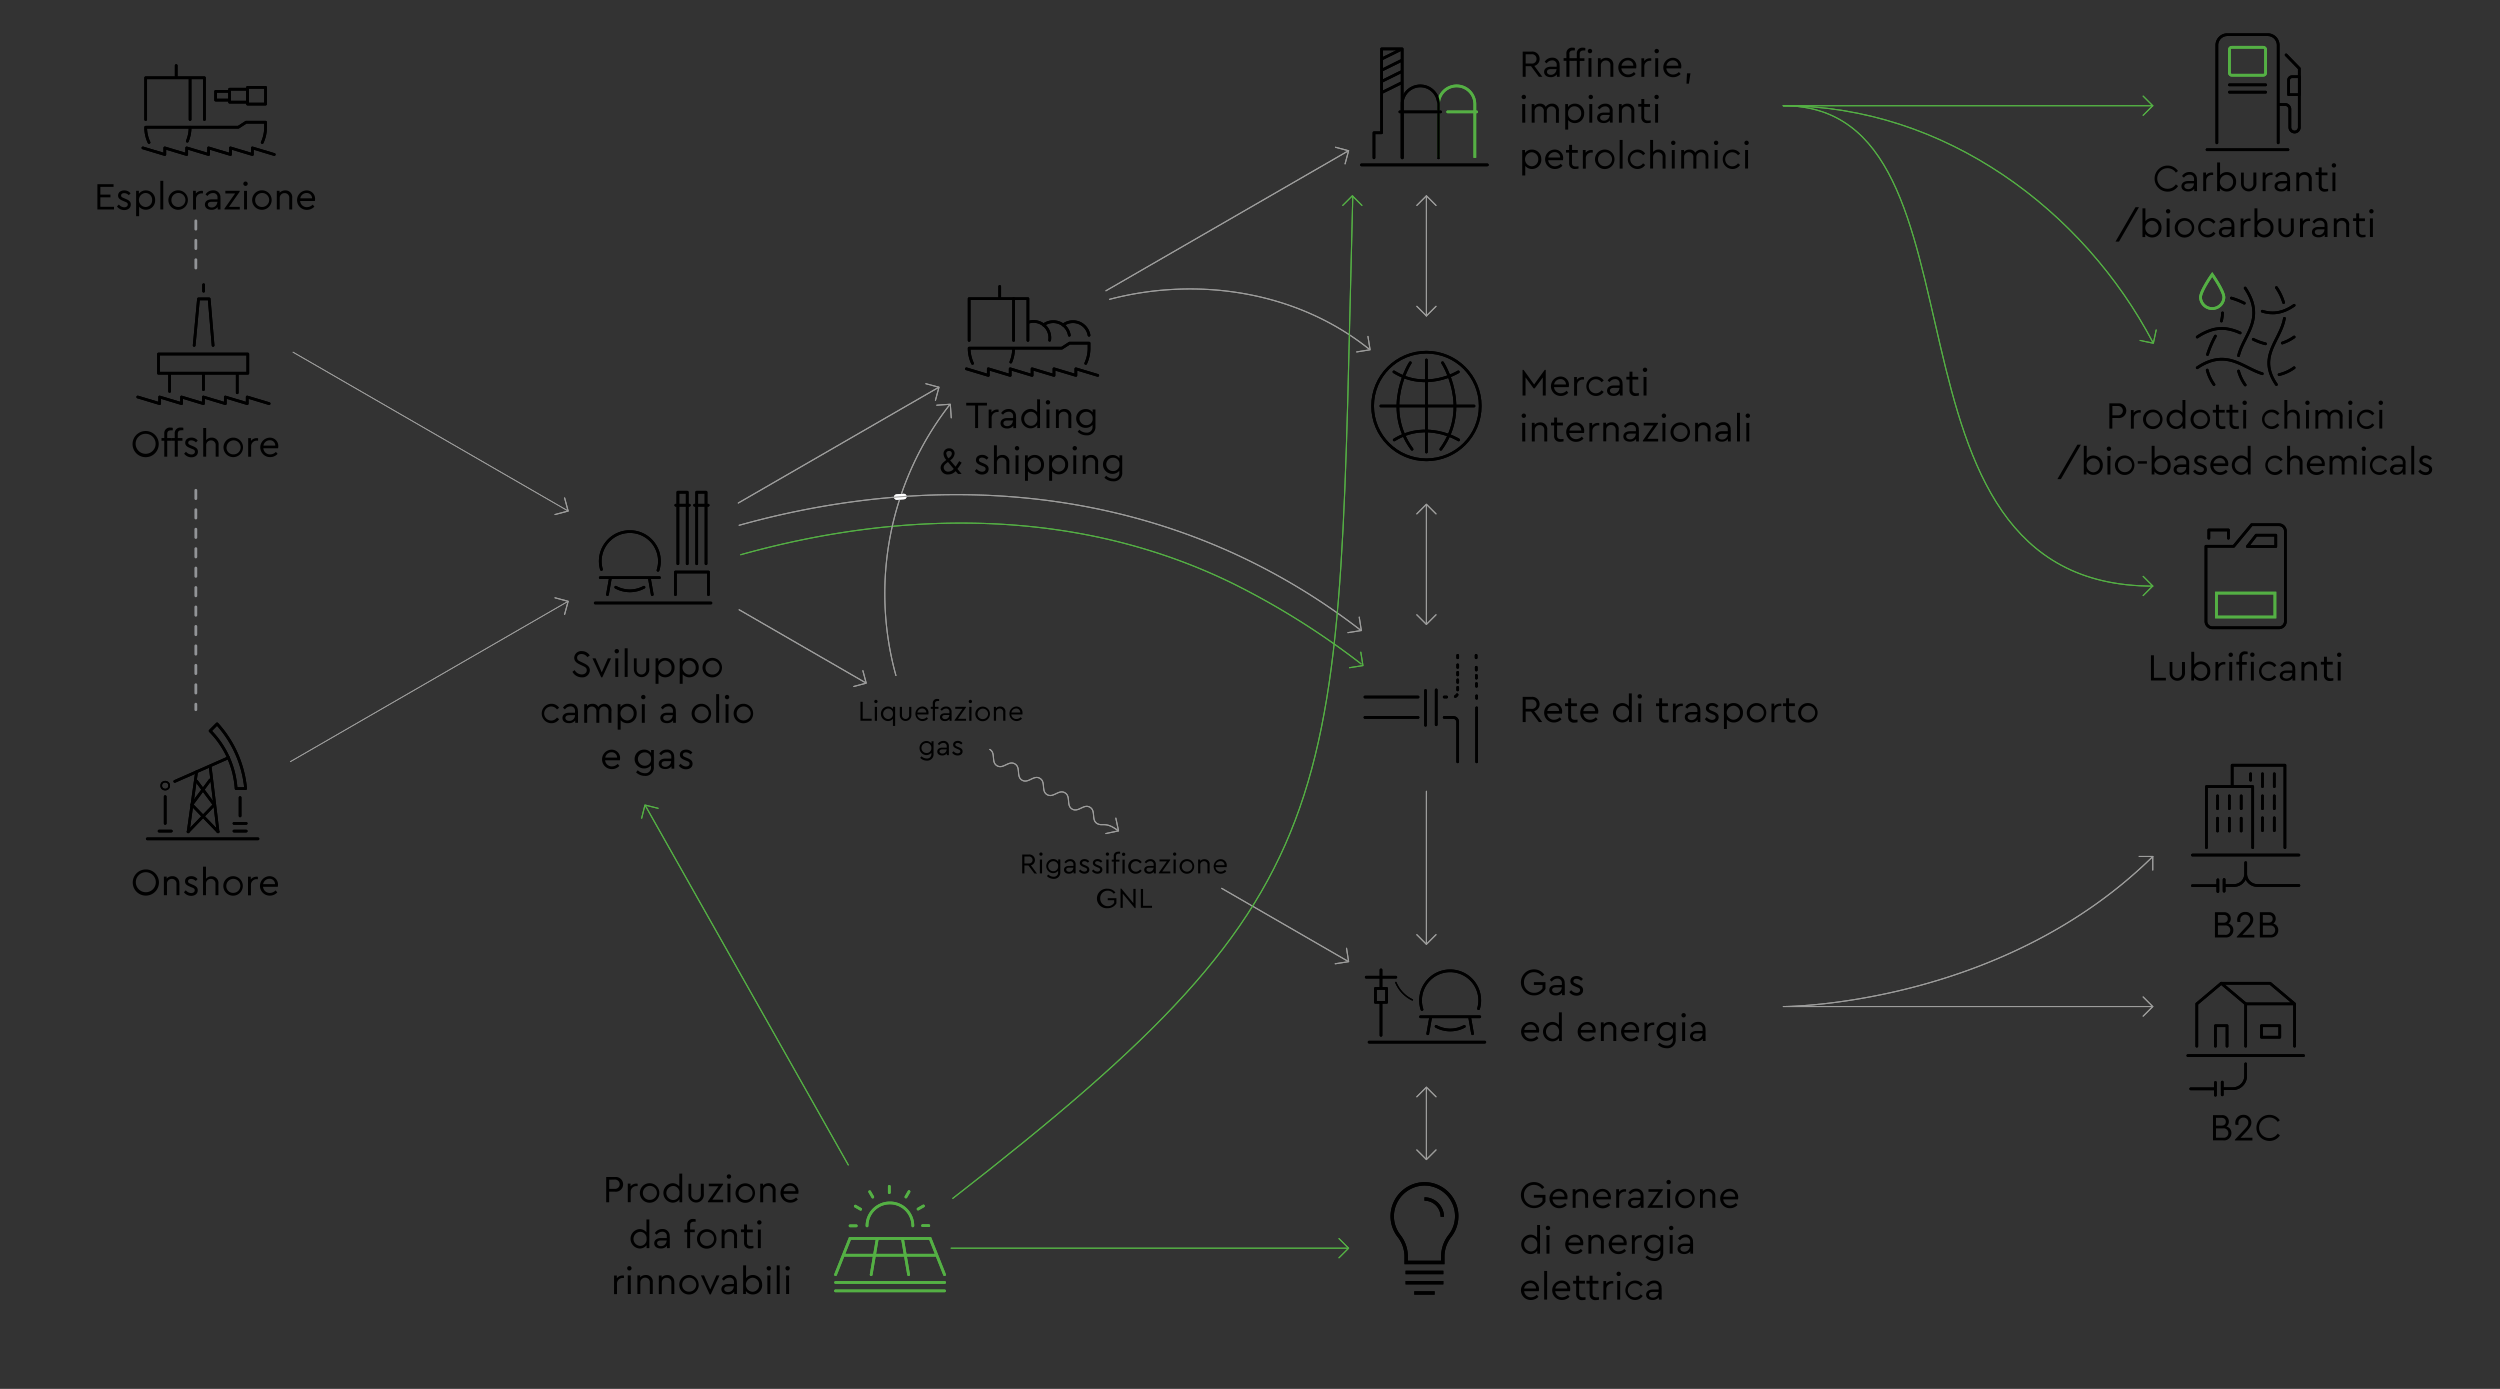 <svg xmlns="http://www.w3.org/2000/svg" viewBox="0 0 900 500"><rect x="0" y="0" width="900" height="500" fill="#333333" stroke="none"/><defs><style>.cls-1,.cls-10,.cls-12,.cls-13,.cls-14,.cls-15,.cls-17,.cls-18,.cls-19,.cls-2,.cls-3,.cls-4,.cls-5,.cls-6,.cls-7,.cls-8,.cls-9{fill:none}.cls-1,.cls-4,.cls-9{stroke:#54b044}.cls-1,.cls-10,.cls-13,.cls-14,.cls-15,.cls-17,.cls-19,.cls-2,.cls-3,.cls-4,.cls-5,.cls-7,.cls-8,.cls-9{stroke-linecap:round}.cls-1,.cls-13,.cls-14,.cls-15,.cls-5,.cls-7{stroke-linejoin:round}.cls-1,.cls-2,.cls-4,.cls-5{stroke-width:.39px}.cls-2,.cls-3,.cls-5{stroke:#9d9d9c}.cls-10,.cls-12,.cls-17,.cls-18,.cls-19,.cls-2,.cls-3,.cls-4,.cls-6,.cls-8,.cls-9{stroke-miterlimit:10}.cls-3{stroke-width:.29px}.cls-6,.cls-8{stroke:#55b044}.cls-10,.cls-13,.cls-14,.cls-6,.cls-7,.cls-8,.cls-9{stroke-width:.98px}.cls-10,.cls-12,.cls-13,.cls-14,.cls-15,.cls-18,.cls-7{stroke:#000}.cls-11{fill:#13110c}.cls-12{stroke-width:.6px}.cls-13{stroke-dasharray:.9 1.8}.cls-14{stroke-dasharray:.98 1.95}.cls-15{stroke-width:.49px}.cls-17{stroke:#fff;stroke-width:1.96px}.cls-18{stroke-width:1.23px}.cls-19{stroke:#929497;stroke-dasharray:3 4}</style></defs><g id="IT"><path class="cls-1" d="M489.89 234.79l.77 4.82-4.82.76"/><path class="cls-1" d="M266.66 199.7c40.27-11.27 110.26-22.63 177.67 10.61A276.94 276.94 0 0 1 490 239"/><path class="cls-2" d="M399.44 107.76c31-8.15 66.83-3.28 93.29 17.8M322.53 243.17a110.59 110.59 0 0 1 19.42-97.53M642 362.36c3.56 0 79.44-1.24 133-54M265.8 181.08l72.12-41.64M485.48 54.25l-87.33 50.42M311.62 245.8l-45.51-26.28M485.26 346.05l-45.44-26.24M513.51 113.74V70.57M774.96 362.36H643.48"/><path class="cls-3" d="M204.51 216.47l-99.99 57.73M105.5 126.79l98.99 57.15"/><path class="cls-4" d="M485.34 449.35H342.43M774.99 38.07H641.95"/><path class="cls-5" d="M199.81 215.21l4.72 1.26-1.27 4.72M333.31 138.14l4.72 1.26-1.27 4.72M480.78 53.01l4.71 1.26-1.26 4.71"/><path class="cls-1" d="M482.04 445.9l3.45 3.45-3.45 3.45M232.42 290.2l72.96 129.18M231 294.55l1.18-4.74 4.73 1.18M771.54 34.61l3.45 3.45-3.45 3.45"/><path class="cls-5" d="M771.54 358.91l3.45 3.45-3.45 3.45M770.11 308.32h4.88v4.88M510.06 73.94l3.45-3.45 3.45 3.45"/><path class="cls-1" d="M483.39 73.94l3.45-3.45 3.45 3.45"/><path class="cls-5" d="M510.06 110.28l3.45 3.45 3.45-3.45"/><path class="cls-2" d="M513.51 224.78v-43.16"/><path class="cls-5" d="M510.06 184.99l3.45-3.45 3.45 3.45M510.06 221.33l3.45 3.45 3.45-3.45"/><path class="cls-2" d="M513.51 417.43v-25.95"/><path class="cls-5" d="M510.06 394.84l3.45-3.45 3.45 3.45M510.06 413.98l3.45 3.45 3.45-3.45"/><path class="cls-2" d="M513.51 339.94v-55.07"/><path class="cls-5" d="M510.06 336.49l3.45 3.45 3.45-3.45M337.24 145.87l4.87-.34.34 4.87M492.46 121.11l.77 4.81-4.82.77M489.32 222.17l.76 4.82-4.82.76M199.81 185.23l4.72-1.26-1.27-4.71M307.37 247.13l4.47-1.2-1.2-4.47"/><path class="cls-6" d="M530.94 56.8V37.47a6.54 6.54 0 1 0-13.08 0V56.8"/><path class="cls-7" d="M517.86 56.8V37.47a6.54 6.54 0 1 0-13.08 0V56.8"/><path class="cls-7" d="M494.63 56.8v-9.01h2.75V17.6h7.4v39.2M497.38 21.26l7.4-3.66M497.38 25.29l7.4-3.66M497.38 29.32l7.4-3.66M497.38 33.35l7.4-3.66M503.95 40.27h14.65"/><path class="cls-8" d="M521.17 40.27h10.41"/><path class="cls-7" d="M535.45 59.36h-45.32"/><path class="cls-9" d="M300.8 458.88l5.18-13.04h28.87l5.18 13.04M340.06 461.69h-39.24M340.03 464.71h-39.24M303.8 451.89h33.14M313.62 458.88l2.21-13.04M327.1 458.88l-2.22-13.04M312.13 441.3a8.24 8.24 0 0 1 16.49 0M308.25 441.3h-2.22M309.83 435.33l-1.92-1.11M314.19 430.94l-1.11-1.92M320.15 429.33v-2.23M326.13 430.91l1.11-1.93M330.51 435.26l1.93-1.11M332.13 441.23h2.22"/><circle class="cls-7" cx="513.51" cy="146.16" r="19.37"/><path class="cls-10" d="M525 133.87s-11.5 7.25-23.19 0M525.11 158.37s-11.49-7.25-23.19 0M530.65 146.16H497.1M513.51 129.59v33.14M507.72 130.58s-10.46 16 .62 31.16M519.31 130.58s10.46 16-.62 31.16"/><path class="cls-7" d="M363.89 130.35a12.77 12.77 0 0 0 1-5M390.86 130.82a13 13 0 0 0 1.2-5.48v-1.81h-7l-2.81 1.81H348.9a12.74 12.74 0 0 0 1.21 5.48M370.05 122.54v-15.02h-21.16v15.02M375.63 117a5.86 5.86 0 0 1 9.33 3.69"/><path class="cls-7" d="M370.27 116a5.87 5.87 0 0 1 7.67 5.58 5.68 5.68 0 0 1-.07.9M382.72 117a5.86 5.86 0 0 1 9.33 3.69M364.89 122.54v-15.02M359.89 107.17v-4.04M347.91 132.77l7.88 2.37v-2.37l7.88 2.37v-2.37l7.88 2.37v-2.37l7.88 2.37v-2.37l7.88 2.37v-2.37l7.88 2.37M57.06 127.45h32.15v6.92H57.06zM61.06 134.65v6.25M73.24 134.65v5.61M85.41 134.65v6.73M69.9 124.34l1.56-16.74h3.84l1.41 16.74M73.3 104.82v-2.31M49.6 142.93l7.88 2.37v-2.37l7.88 2.37v-2.37l7.87 2.37v-2.37l7.89 2.37v-2.37L89 145.3v-2.37l7.88 2.37"/><path class="cls-10" d="M53.02 301.98h39.85M59.47 296.43v-9.65M86.43 293.72v-6.6M84.23 299.19h4.4M84.23 296.43h4.4M57.27 299.19h4.4M78.49 299.44l-9.43-9.77M77.16 289.67l-9.43 9.77M69.06 289.67l6.58-8.87M77.07 289.67l-6.3-8.48M62.92 281.3l19.35-8.54"/><path class="cls-11" d="M78.49 299.44l-2.84-23.54"/><path class="cls-10" d="M78.49 299.44l-2.84-23.54"/><path class="cls-11" d="M67.73 299.44l3.04-21.61"/><path class="cls-10" d="M67.73 299.44l3.04-21.61"/><circle class="cls-12" cx="59.47" cy="282.83" r="1.43"/><path class="cls-7" d="M75.64 263.12A32.64 32.64 0 0 1 85 283.89h3.43a40.18 40.18 0 0 0-10.28-23.29zM67.43 50.83a12.73 12.73 0 0 0 1-5"/><path class="cls-7" d="M94.4 51.3a13 13 0 0 0 1.2-5.48V44h-7l-2.81 1.81H52.44a12.73 12.73 0 0 0 1.21 5.48M73.59 43.02V28H52.44v15.02M68.43 43.02V28M63.43 27.65v-4.04M51.45 53.25l7.88 2.37v-2.37l7.88 2.37v-2.37l7.88 2.37v-2.37l7.88 2.37v-2.37l7.88 2.37v-2.37l7.88 2.37M89.12 31.45h6.48v6.02h-6.48z"/><path class="cls-7" d="M82.65 32.13h6.48v4.65h-6.48zM77.63 32.9h5.02v3.13h-5.02z"/><path class="cls-10" d="M214.28 217.08h41.65"/><path class="cls-7" d="M216.52 205a10.65 10.65 0 1 1 20.36.3M231.83 211.41a10.67 10.67 0 0 1-10.16 0M237.4 207.95h-21.3M218.69 214.05l1.07-6.1M234.81 214.05l-1.07-6.1M243.16 214.05v-8.12h11.89v8.12M244.04 202.93V177.2h3.36v25.73M250.81 202.93V177.2h3.36v25.73M243.29 181.88h4.87M250.06 181.88h4.87M790.85 376.62v-15.23l8.79-7.41 8.8 7.41v15.23"/><path class="cls-7" d="M826.04 376.62v-15.23l-8.8-7.41h-17.59M808.44 361.39h17.6"/><path class="cls-10" d="M787.62 380.01h41.65"/><path class="cls-7" d="M797.56 376.62v-7.36h4.17v7.36M814.13 369.26h6.58v4.14h-6.58zM800 391.92h3.84a4.59 4.59 0 0 0 4.59-4.59V383M797.56 389.7v4.56M800.01 389.57v4.56M797.56 391.98h-8.9"/><path class="cls-10" d="M789.28 307.82h38.32"/><path class="cls-7" d="M800.68 318.78h3.54a4.22 4.22 0 0 0 4.22-4.22v-4M798.43 316.74v4.2M800.68 316.62v4.2M798.43 318.84h-9.15M827.6 318.78h-14.93a4.22 4.22 0 0 1-4.22-4.22v-4M794.32 305.14v-21.98h16.65v21.98"/><path class="cls-7" d="M803.58 283.16v-7.67h18.99v29.65M798.31 286.52v4.59M802.57 286.52v4.59M806.83 286.52v4.59M798.31 294.57v4.59M802.57 294.57v4.59M806.83 294.57v4.59M814.49 294.42v4.59M818.75 294.42v4.59M814.49 286.52v4.59M818.75 286.52v4.59M814.49 278.57v4.59M810.21 278.57v2.29M818.75 278.57v4.59M820.15 51.4V16.27a3.79 3.79 0 0 0-3.79-3.79h-14.5a3.79 3.79 0 0 0-3.79 3.79v35.14"/><rect class="cls-9" x="802.6" y="17.03" width="13.01" height="10.05" rx=".78" ry=".78"/><path class="cls-7" d="M827.79 34.08h-3.9v-5.2a1.26 1.26 0 0 1 1.26-1.26h2.63zM802.6 30.54h13.01M802.6 33.18h13.01"/><path class="cls-7" d="M823 19.77l4.75 4.88v21.18a1.7 1.7 0 1 1-3.4 0v-6.51a1.7 1.7 0 0 0-1.7-1.7h-2.27M823.66 53.89h-29.12M519.92 258.28h3.23a1.61 1.61 0 0 1 1.61 1.61v14.35M519.92 250.93h.86"/><path class="cls-13" d="M523.92 250.74a1.61 1.61 0 0 0 .85-1.42v-10.94"/><path class="cls-7" d="M524.77 236.79v-.86M531.59 254.83v19.42M531.4 235.93l.01.86"/><path class="cls-14" d="M531.45 240.22l.11 8.58"/><path class="cls-7" d="M531.58 250.51l.01.87M517.04 260.89v-12.51M513.19 261.09v-12.51M510.5 258.28h-19.12M510.5 250.93h-19.12"/><path class="cls-10" d="M534.53 375.17h-41.65"/><path class="cls-7" d="M532.28 363.12a10.65 10.65 0 1 0-20.36.3M517 369.5a10.67 10.67 0 0 0 10.16 0M511.4 366.03H532.71M530.12 372.14l-1.08-6.11M513.99 372.14l1.08-6.11M497.16 360.93v11.77M497.16 349.17v6.11M491.85 351.79h10.64M495.15 355.84h4.03v5h-4.03z"/><path class="cls-15" d="M502.51 353.7a12.06 12.06 0 0 0 5.94 6.26"/><path class="cls-7" d="M820.41 226h-23.94a2.34 2.34 0 0 1-2.33-2.33v-27h10l6.44-7.77h9.83a2.33 2.33 0 0 1 2.33 2.33v32.44a2.33 2.33 0 0 1-2.33 2.33z"/><path class="cls-7" d="M802.23 193.75v-2.96h-7.05v2.96"/><path class="cls-9" d="M797.92 213.51h21.05v8.61h-21.05z"/><path class="cls-7" d="M819.28 196.75v-4.08h-7.06l-3.19 4.08h10.25zM794.6 133.24a15.5 15.5 0 0 0 2.43 5.19M797.55 121a35.2 35.2 0 0 0-2.84 6.63M800.11 112.65a13.46 13.46 0 0 1-.4 2.92M822.39 114.6c-1.42 8.1-9.88 13.67-2.88 23.83M819.51 103.53a18.88 18.88 0 0 1 2.59 5.38M820.47 134.87a15.29 15.29 0 0 0 5.42-2.48M791 132.39c10.55-7.07 16.35 0 23.42 2.14M814.41 112.05c3.33 1 7 1 11.48-2.14M803.3 107.31a25.71 25.71 0 0 1 4.64 1.84M821.63 123.49a16.51 16.51 0 0 0 4.26-2.17M811.17 122.15a20.85 20.85 0 0 0 4.41 1.62M791 121.33a19.31 19.31 0 0 1 5.08-2.51 12.6 12.6 0 0 1 5.58-.45 18.23 18.23 0 0 1 4.8 1.48M805.88 133.58a15.67 15.67 0 0 0 2.39 5"/><path class="cls-7" d="M808.26 103.7a20.86 20.86 0 0 1 2.1 3.92 12.92 12.92 0 0 1 .86 6.74c-.72 5-4.21 9-5.34 13.67"/><path class="cls-9" d="M800.6 107.08a4.21 4.21 0 0 1-8.41 0c0-2.32 4.21-8.27 4.21-8.27s4.2 5.94 4.2 8.27z"/><path stroke-width=".69" stroke-miterlimit="10" stroke="#9d9d9c" stroke-linecap="round" fill="none" d="M73.14 80.96"/><path class="cls-17" d="M322.83 178.94l2.55-.19"/><path class="cls-2" d="M266.11 189.1c40.27-11.27 109.19-21.64 179 10.57A234 234 0 0 1 490 227M356.33 269.8c2.26 1.3.36 4.58 2.62 5.88s4.15-2 6.4-.68.36 4.58 2.61 5.88 4.14-2 6.39-.68.36 4.58 2.62 5.88 4.15-2 6.4-.68.36 4.58 2.61 5.88 4.15-2 6.4-.67.36 4.58 2.61 5.88c2 1.13 3-.89 7.54 2.57"/><path class="cls-5" d="M398.11 300.07l4.56-.96-.97-4.57"/><path class="cls-1" d="M771.54 207.5l3.45 3.46-3.45 3.44"/><path class="cls-4" d="M642 38.07c79.07 0 27.32 172.93 133 172.93"/><path class="cls-1" d="M776.22 118.8l-1.01 4.77-4.77-1.01"/><path class="cls-4" d="M642 38.07c58.34 0 108.25 38 133 85.12"/><path class="cls-5" d="M484.75 341.38l.76 4.82-4.82.76"/><path class="cls-18" d="M524.42 437.8a11.61 11.61 0 0 0-11.94-11.61 11.74 11.74 0 0 0-11.28 11.46 11.56 11.56 0 0 0 2.39 7.21 12.06 12.06 0 0 1 2.63 7.33v2.3h13.18v-2.3a12.19 12.19 0 0 1 2.65-7.36 11.54 11.54 0 0 0 2.37-7.03zM512.81 431.64a6.42 6.42 0 0 1 6.42 6.42M509.14 465.46h7.33M506.01 458.09h13.6M506.01 461.78h13.6"/><path class="cls-1" d="M343 431.42C489.84 317.28 481.23 290.89 487 70.63M489.89 234.79l.77 4.82-4.82.76"/><path class="cls-1" d="M266.66 199.7c40.27-11.27 110.26-22.63 177.67 10.61A276.94 276.94 0 0 1 490 239"/><path class="cls-2" d="M399.44 107.76c31-8.15 66.83-3.28 93.29 17.8M322.53 243.17a110.59 110.59 0 0 1 19.42-97.53M642 362.36c3.56 0 79.44-1.24 133-54M265.8 181.08l72.12-41.64M485.48 54.25l-87.33 50.42M311.62 245.8l-45.51-26.28M485.26 346.05l-45.44-26.24M513.51 113.74V70.57M774.96 362.36H643.48"/><path class="cls-3" d="M204.51 216.47l-99.99 57.73M105.5 126.79l98.99 57.15"/><path class="cls-4" d="M485.34 449.35H342.43M774.99 38.07H641.95"/><path class="cls-5" d="M199.81 215.21l4.72 1.26-1.27 4.72M333.31 138.14l4.72 1.26-1.27 4.72M480.78 53.01l4.71 1.26-1.26 4.71"/><path class="cls-1" d="M482.04 445.9l3.45 3.45-3.45 3.45M232.42 290.2l72.96 129.18M231 294.55l1.18-4.74 4.73 1.18M771.54 34.61l3.45 3.45-3.45 3.45"/><path class="cls-5" d="M771.54 358.91l3.45 3.45-3.45 3.45M770.11 308.32h4.88v4.88M510.06 73.94l3.45-3.45 3.45 3.45"/><path class="cls-1" d="M483.39 73.94l3.45-3.45 3.45 3.45"/><path class="cls-5" d="M510.06 110.28l3.45 3.45 3.45-3.45"/><path class="cls-2" d="M513.51 224.78v-43.16"/><path class="cls-5" d="M510.06 184.99l3.45-3.45 3.45 3.45M510.06 221.33l3.45 3.45 3.45-3.45"/><path class="cls-2" d="M513.51 417.43v-25.95"/><path class="cls-5" d="M510.06 394.84l3.45-3.45 3.45 3.45M510.06 413.98l3.45 3.45 3.45-3.45"/><path class="cls-2" d="M513.51 339.94v-55.07"/><path class="cls-5" d="M510.06 336.49l3.45 3.45 3.45-3.45M337.24 145.87l4.87-.34.34 4.87M492.46 121.11l.77 4.81-4.82.77M489.32 222.17l.76 4.82-4.82.76M199.81 185.23l4.72-1.26-1.27-4.71M307.37 247.13l4.47-1.2-1.2-4.47"/><path class="cls-6" d="M530.94 56.8V37.47a6.54 6.54 0 1 0-13.08 0V56.8"/><path class="cls-7" d="M517.86 56.8V37.47a6.54 6.54 0 1 0-13.08 0V56.8"/><path class="cls-7" d="M494.63 56.8v-9.01h2.75V17.6h7.4v39.2M497.38 21.26l7.4-3.66M497.38 25.29l7.4-3.66M497.38 29.32l7.4-3.66M497.38 33.35l7.4-3.66M503.95 40.27h14.65"/><path class="cls-8" d="M521.17 40.27h10.41"/><path class="cls-7" d="M535.45 59.36h-45.32"/><path class="cls-9" d="M300.8 458.88l5.18-13.04h28.87l5.18 13.04M340.06 461.69h-39.24M340.03 464.71h-39.24M303.8 451.89h33.14M313.62 458.88l2.21-13.04M327.1 458.88l-2.22-13.04M312.13 441.3a8.24 8.24 0 0 1 16.49 0M308.25 441.3h-2.22M309.83 435.33l-1.92-1.11M314.19 430.94l-1.11-1.92M320.15 429.33v-2.23M326.13 430.91l1.11-1.93M330.51 435.26l1.93-1.11M332.13 441.23h2.22"/><circle class="cls-7" cx="513.51" cy="146.16" r="19.37"/><path class="cls-10" d="M525 133.87s-11.5 7.25-23.19 0M525.11 158.37s-11.49-7.25-23.19 0M530.65 146.16H497.1M513.51 129.59v33.14M507.72 130.58s-10.46 16 .62 31.16M519.31 130.58s10.46 16-.62 31.16"/><path class="cls-7" d="M363.89 130.35a12.77 12.77 0 0 0 1-5M390.86 130.82a13 13 0 0 0 1.2-5.48v-1.81h-7l-2.81 1.81H348.9a12.74 12.74 0 0 0 1.21 5.48M370.05 122.54v-15.02h-21.16v15.02M375.63 117a5.86 5.86 0 0 1 9.33 3.69"/><path class="cls-7" d="M370.27 116a5.87 5.87 0 0 1 7.67 5.58 5.68 5.68 0 0 1-.07.9M382.72 117a5.86 5.86 0 0 1 9.33 3.69M364.89 122.54v-15.02M359.89 107.17v-4.04M347.91 132.77l7.88 2.37v-2.37l7.88 2.37v-2.37l7.88 2.37v-2.37l7.88 2.37v-2.37l7.88 2.37v-2.37l7.88 2.37M57.06 127.45h32.15v6.92H57.06zM61.06 134.65v6.25M73.24 134.65v5.61M85.41 134.65v6.73M69.9 124.34l1.56-16.74h3.84l1.41 16.74M73.3 104.82v-2.31M49.6 142.93l7.88 2.37v-2.37l7.88 2.37v-2.37l7.87 2.37v-2.37l7.89 2.37v-2.37L89 145.3v-2.37l7.88 2.37"/><path class="cls-10" d="M53.02 301.98h39.85M59.47 296.43v-9.65M86.43 293.72v-6.6M84.23 299.19h4.4M84.23 296.43h4.4M57.27 299.19h4.4M78.49 299.44l-9.43-9.77M77.16 289.67l-9.43 9.77M69.06 289.67l6.58-8.87M77.07 289.67l-6.3-8.48M62.92 281.3l19.35-8.54"/><path class="cls-11" d="M78.49 299.44l-2.84-23.54"/><path class="cls-10" d="M78.49 299.44l-2.84-23.54"/><path class="cls-11" d="M67.73 299.44l3.04-21.61"/><path class="cls-10" d="M67.73 299.44l3.04-21.61"/><circle class="cls-12" cx="59.47" cy="282.83" r="1.43"/><path class="cls-7" d="M75.64 263.12A32.64 32.64 0 0 1 85 283.89h3.43a40.18 40.18 0 0 0-10.28-23.29zM67.43 50.83a12.73 12.73 0 0 0 1-5"/><path class="cls-7" d="M94.4 51.3a13 13 0 0 0 1.2-5.48V44h-7l-2.81 1.81H52.44a12.73 12.73 0 0 0 1.21 5.48M73.59 43.02V28H52.44v15.02M68.43 43.02V28M63.43 27.65v-4.04M51.45 53.25l7.88 2.37v-2.37l7.88 2.37v-2.37l7.88 2.37v-2.37l7.88 2.37v-2.37l7.88 2.37v-2.37l7.88 2.37M89.12 31.45h6.48v6.02h-6.48z"/><path class="cls-7" d="M82.65 32.13h6.48v4.65h-6.48zM77.63 32.9h5.02v3.13h-5.02z"/><path class="cls-10" d="M214.28 217.08h41.65"/><path class="cls-7" d="M216.52 205a10.65 10.65 0 1 1 20.36.3M231.83 211.41a10.67 10.67 0 0 1-10.16 0M237.4 207.95h-21.3M218.69 214.05l1.07-6.1M234.81 214.05l-1.07-6.1M243.16 214.05v-8.12h11.89v8.12M244.04 202.93V177.2h3.36v25.73M250.81 202.93V177.2h3.36v25.73M243.29 181.88h4.87M250.06 181.88h4.87M790.85 376.62v-15.23l8.79-7.41 8.8 7.41v15.23"/><path class="cls-7" d="M826.04 376.62v-15.23l-8.8-7.41h-17.59M808.44 361.39h17.6"/><path class="cls-10" d="M787.62 380.01h41.65"/><path class="cls-7" d="M797.56 376.62v-7.36h4.17v7.36M814.13 369.26h6.58v4.14h-6.58zM800 391.92h3.84a4.59 4.59 0 0 0 4.59-4.59V383M797.56 389.7v4.56M800.01 389.57v4.56M797.56 391.98h-8.9"/><path class="cls-10" d="M789.28 307.82h38.32"/><path class="cls-7" d="M800.68 318.78h3.54a4.22 4.22 0 0 0 4.22-4.22v-4M798.43 316.74v4.2M800.68 316.62v4.2M798.43 318.84h-9.15M827.6 318.78h-14.93a4.22 4.22 0 0 1-4.22-4.22v-4M794.32 305.14v-21.98h16.65v21.98"/><path class="cls-7" d="M803.58 283.16v-7.67h18.99v29.65M798.31 286.52v4.59M802.57 286.52v4.59M806.83 286.52v4.59M798.31 294.57v4.59M802.57 294.57v4.59M806.83 294.57v4.59M814.49 294.42v4.59M818.75 294.42v4.59M814.49 286.52v4.59M818.75 286.52v4.59M814.49 278.57v4.59M810.21 278.57v2.29M818.75 278.57v4.59M820.15 51.4V16.27a3.79 3.79 0 0 0-3.79-3.79h-14.5a3.79 3.79 0 0 0-3.79 3.79v35.14"/><rect class="cls-9" x="802.6" y="17.03" width="13.01" height="10.05" rx=".78" ry=".78"/><path class="cls-7" d="M827.79 34.08h-3.9v-5.2a1.26 1.26 0 0 1 1.26-1.26h2.63zM802.6 30.54h13.01M802.6 33.18h13.01"/><path class="cls-7" d="M823 19.77l4.75 4.88v21.18a1.7 1.7 0 1 1-3.4 0v-6.51a1.7 1.7 0 0 0-1.7-1.7h-2.27M823.66 53.89h-29.12M519.92 258.28h3.23a1.61 1.61 0 0 1 1.61 1.61v14.35M519.92 250.93h.86"/><path class="cls-13" d="M523.92 250.74a1.61 1.61 0 0 0 .85-1.42v-10.94"/><path class="cls-7" d="M524.77 236.79v-.86M531.59 254.83v19.42M531.4 235.93l.01.86"/><path class="cls-14" d="M531.45 240.22l.11 8.58"/><path class="cls-7" d="M531.58 250.51l.01.87M517.04 260.89v-12.51M513.19 261.09v-12.51M510.5 258.28h-19.12M510.5 250.93h-19.12"/><path class="cls-10" d="M534.53 375.17h-41.65"/><path class="cls-7" d="M532.28 363.12a10.65 10.65 0 1 0-20.36.3M517 369.5a10.67 10.67 0 0 0 10.16 0M511.4 366.03H532.71M530.12 372.14l-1.08-6.11M513.99 372.14l1.08-6.11M497.16 360.93v11.77M497.16 349.17v6.11M491.85 351.79h10.64M495.15 355.84h4.03v5h-4.03z"/><path class="cls-15" d="M502.51 353.7a12.06 12.06 0 0 0 5.94 6.26"/><path d="M57.21 317.74a4.71 4.71 0 1 1-4.72-4.74 4.67 4.67 0 0 1 4.72 4.69m-8.31 0a3.6 3.6 0 1 0 3.61-3.69 3.57 3.57 0 0 0-3.61 3.69M64.59 318.07v4.21h-1.06v-4.09a1.62 1.62 0 0 0-1.66-1.79 1.7 1.7 0 0 0-1.76 1.79v4.09H59v-6.7h1v.71a2.71 2.71 0 0 1 2.06-.86 2.4 2.4 0 0 1 2.49 2.64M71.1 316.49l-.64.66a2.32 2.32 0 0 0-1.65-.74c-.63 0-1.11.29-1.11.84s.34.68 1.09 1l.62.26c1.21.51 1.77 1 1.77 2 0 1.31-1.11 2-2.35 2a3.22 3.22 0 0 1-2.61-1.31l.67-.7a2.63 2.63 0 0 0 1.93 1c.7 0 1.28-.34 1.28-1s-.49-.8-1.17-1.07l-.65-.28c-1-.43-1.67-.89-1.67-1.86 0-1.21 1-1.87 2.26-1.87a2.8 2.8 0 0 1 2.24 1.06M78.63 318.07v4.21h-1.06v-4.08a1.63 1.63 0 0 0-1.66-1.8 1.72 1.72 0 0 0-1.76 1.8v4.07h-1.06V312h1.06v4.38a2.48 2.48 0 0 1 2-.91 2.39 2.39 0 0 1 2.48 2.64M87.41 318.92a3.51 3.51 0 1 1-3.51-3.49 3.49 3.49 0 0 1 3.51 3.49m-5.93 0a2.4 2.4 0 0 0 2.41 2.51 2.52 2.52 0 1 0-2.41-2.51M92.84 315.58v.93h-.4a2 2 0 0 0-2.1 2v3.8h-1.06v-6.7h1v1a2.58 2.58 0 0 1 2.08-1 2.12 2.12 0 0 1 .5.05M100 319.25h-5.3a2.38 2.38 0 0 0 2.46 2.2 2.82 2.82 0 0 0 2.05-.91l.62.72a3.61 3.61 0 0 1-2.68 1.17 3.5 3.5 0 0 1-.12-7 3 3 0 0 1 3.05 3 4 4 0 0 1-.08.8m-5.25-.94H99a1.89 1.89 0 0 0-2-1.93 2.28 2.28 0 0 0-2.26 1.93M57.14 159.86a4.71 4.71 0 1 1-4.72-4.69 4.67 4.67 0 0 1 4.72 4.69m-8.31 0a3.6 3.6 0 1 0 3.61-3.69 3.57 3.57 0 0 0-3.61 3.69M60.2 156.18v1.53h1.68v.95H60.2v5.75h-1.06v-5.75h-1v-.95h1v-1.6a2 2 0 0 1 2.22-2.18 3 3 0 0 1 .84.11v.89a5 5 0 0 0-.59 0c-.83 0-1.4.28-1.4 1.28"/><path d="M64 156.18v1.53h1.68v.95H64v5.75h-1.1v-5.75h-1v-.95h1v-1.6a2 2 0 0 1 2.22-2.18 3 3 0 0 1 .88.07v.89a5 5 0 0 0-.59 0c-.83 0-1.4.28-1.4 1.28M71.17 158.61l-.64.66a2.32 2.32 0 0 0-1.65-.74c-.63 0-1.11.29-1.11.84s.34.68 1.09 1l.62.26c1.21.51 1.77 1 1.77 2 0 1.31-1.11 2-2.35 2a3.22 3.22 0 0 1-2.61-1.31l.67-.7a2.63 2.63 0 0 0 1.93 1c.7 0 1.28-.34 1.28-1s-.49-.8-1.17-1.07l-.65-.28c-1-.43-1.67-.89-1.67-1.86 0-1.21 1-1.87 2.26-1.87a2.8 2.8 0 0 1 2.24 1.06M78.7 160.2v4.21h-1.06v-4.07a1.63 1.63 0 0 0-1.66-1.8 1.72 1.72 0 0 0-1.76 1.8v4.07h-1.06v-10.33h1.06v4.38a2.48 2.48 0 0 1 2-.91 2.39 2.39 0 0 1 2.48 2.64M87.48 161a3.51 3.51 0 1 1-3.48-3.45 3.49 3.49 0 0 1 3.48 3.45m-5.93 0a2.4 2.4 0 0 0 2.45 2.57 2.52 2.52 0 1 0-2.41-2.51M92.91 157.7v.93h-.4a2 2 0 0 0-2.1 2v3.8h-1.07v-6.7h1v1a2.58 2.58 0 0 1 2.08-1 2.12 2.12 0 0 1 .5.05M100.11 161.38h-5.3a2.37 2.37 0 0 0 2.46 2.2 2.82 2.82 0 0 0 2.05-.91l.62.72a3.61 3.61 0 0 1-2.68 1.17 3.5 3.5 0 0 1-.12-7 3 3 0 0 1 3.05 3 4 4 0 0 1-.08.8m-5.25-.94h4.24a1.89 1.89 0 0 0-2-1.93 2.28 2.28 0 0 0-2.26 1.93M803.3 407.92a2.6 2.6 0 0 1-2.88 2.61h-3.74v-9.08h3.12a2.32 2.32 0 0 1 2.59 2.3 2.16 2.16 0 0 1-.87 1.79 2.35 2.35 0 0 1 1.78 2.38m-5.55-5.5v2.82h1.94c1.06 0 1.6-.58 1.6-1.42s-.54-1.41-1.6-1.41zm4.45 5.48a1.66 1.66 0 0 0-1.89-1.68h-2.56v3.36h2.56a1.65 1.65 0 0 0 1.89-1.68M810.87 409.57v1h-6.31v-.28l3.23-3.44c1-1 1.6-1.76 1.6-2.71a1.72 1.72 0 0 0-1.75-1.81 1.79 1.79 0 0 0-1.82 1.87 3.89 3.89 0 0 0 .08.76h-1.1a3.24 3.24 0 0 1-.1-.8 2.83 2.83 0 0 1 2.93-2.82 2.73 2.73 0 0 1 2.86 2.75c0 1.32-.85 2.28-1.9 3.4l-2 2.12zM820.77 403.26l-.8.63a3.48 3.48 0 0 0-3-1.59 3.7 3.7 0 0 0 0 7.4 3.48 3.48 0 0 0 3-1.6l.8.63a4.4 4.4 0 0 1-3.77 2 4.69 4.69 0 1 1 0-9.38 4.44 4.44 0 0 1 3.77 2M804 334.87a2.6 2.6 0 0 1-2.88 2.61h-3.74v-9.08h3.12a2.32 2.32 0 0 1 2.59 2.3 2.16 2.16 0 0 1-.87 1.79 2.35 2.35 0 0 1 1.78 2.38m-5.55-5.5v2.82h1.94c1.06 0 1.6-.58 1.6-1.42s-.54-1.4-1.6-1.4zm4.45 5.48a1.66 1.66 0 0 0-1.89-1.68h-2.56v3.36H801a1.65 1.65 0 0 0 1.89-1.68M811.55 336.52v1h-6.31v-.28l3.23-3.44c1-1 1.6-1.76 1.6-2.71a1.72 1.72 0 0 0-1.75-1.81 1.79 1.79 0 0 0-1.82 1.87 3.92 3.92 0 0 0 .08.76h-1.1a3.26 3.26 0 0 1-.1-.8 2.83 2.83 0 0 1 2.93-2.82 2.73 2.73 0 0 1 2.86 2.75c0 1.32-.85 2.28-1.9 3.4l-2 2.12zM820.17 334.87a2.6 2.6 0 0 1-2.88 2.61h-3.74v-9.08h3.12a2.32 2.32 0 0 1 2.59 2.3 2.16 2.16 0 0 1-.87 1.79 2.35 2.35 0 0 1 1.78 2.38m-5.55-5.5v2.82h1.94c1.06 0 1.6-.58 1.6-1.42s-.54-1.4-1.6-1.4zm4.45 5.48a1.66 1.66 0 0 0-1.88-1.68h-2.56v3.36h2.56a1.65 1.65 0 0 0 1.88-1.68"/><path class="cls-7" d="M820.41 226h-23.94a2.34 2.34 0 0 1-2.33-2.33v-27h10l6.44-7.77h9.83a2.33 2.33 0 0 1 2.33 2.33v32.44a2.33 2.33 0 0 1-2.33 2.33z"/><path class="cls-7" d="M802.23 193.75v-2.96h-7.05v2.96"/><path class="cls-9" d="M797.92 213.51h21.05v8.61h-21.05z"/><path class="cls-7" d="M819.28 196.75v-4.08h-7.06l-3.19 4.08h10.25z"/><path d="M775.41 244.01h4.31v.96h-5.38v-9.08h1.07v8.12zM786.61 242.31a2.77 2.77 0 1 1-5.54 0v-4h1v4.1a1.72 1.72 0 1 0 3.44 0v-4.1h1.06zM795.7 241.63a3.33 3.33 0 0 1-3.3 3.49 3.09 3.09 0 0 1-2.54-1.21V245h-1v-10.35h1.06v4.6a3.1 3.1 0 0 1 2.46-1.13 3.34 3.34 0 0 1 3.32 3.51m-1.09 0a2.38 2.38 0 0 0-2.38-2.52 2.53 2.53 0 0 0 0 5.05 2.39 2.39 0 0 0 2.38-2.53M801.12 238.27v.93h-.4a2 2 0 0 0-2.1 2v3.8h-1.06v-6.7h1v1a2.58 2.58 0 0 1 2.08-1 2.12 2.12 0 0 1 .5.05M803.86 235.72a.79.79 0 0 1-1.58 0 .79.79 0 0 1 1.58 0m-.26 9.28h-1.06v-6.7h1.06zM808.31 234.5a3.06 3.06 0 0 1 .84.11v.89a5.45 5.45 0 0 0-.59 0c-.82 0-1.4.28-1.4 1.28v1.53h1.68v1h-1.68V245h-1.06v-5.75h-1v-1h1v-1.6a2 2 0 0 1 2.22-2.17m3.32 1.21a.79.79 0 0 1-1.58 0 .79.79 0 0 1 1.58 0m-1.32 2.56h1.06V245h-1.06zM819.49 239.58l-.76.61a2.53 2.53 0 1 0 0 2.89l.76.59a3.24 3.24 0 0 1-2.75 1.46 3.5 3.5 0 1 1 0-7 3.25 3.25 0 0 1 2.77 1.46M826.3 240.85V245h-1v-.87a2.69 2.69 0 0 1-2.25 1c-1.35 0-2.34-.72-2.34-1.89s.95-1.87 2.41-1.87h2.12v-.58a1.5 1.5 0 0 0-1.62-1.69 2.37 2.37 0 0 0-2 1.07l-.7-.58a3.1 3.1 0 0 1 2.72-1.47 2.46 2.46 0 0 1 2.61 2.73m-1.06 1.55v-.17h-2c-.93 0-1.45.32-1.45 1s.65 1.06 1.39 1.06a2 2 0 0 0 2.05-1.84M834.09 240.76V245H833v-4.09a1.62 1.62 0 0 0-1.66-1.79 1.7 1.7 0 0 0-1.76 1.79V245h-1.06v-6.7h1v.7a2.71 2.71 0 0 1 2.06-.86 2.39 2.39 0 0 1 2.49 2.64M840 244.08v.92a4.65 4.65 0 0 1-1.12.15 2 2 0 0 1-2.26-2.17v-3.73h-1.12v-1h1.13v-1.83h1.06v1.83h2.09v1h-2.09v3.66c0 1 .58 1.28 1.42 1.28a5.78 5.78 0 0 0 .9-.08M842.9 235.72a.79.79 0 0 1-1.58 0 .79.79 0 0 1 1.58 0m-.26 9.26h-1.06v-6.7h1.06zM784.11 61.52l-.8.63a3.48 3.48 0 0 0-3-1.59 3.7 3.7 0 0 0 0 7.4 3.48 3.48 0 0 0 3-1.6l.8.63a4.4 4.4 0 0 1-3.77 2 4.69 4.69 0 1 1 0-9.38 4.44 4.44 0 0 1 3.77 2M790.92 64.67v4.13h-1v-.87a2.7 2.7 0 0 1-2.26 1c-1.35 0-2.34-.72-2.34-1.89s1-1.87 2.41-1.87h2.12v-.58a1.5 1.5 0 0 0-1.62-1.69 2.37 2.37 0 0 0-2 1.07l-.7-.58a3.1 3.1 0 0 1 2.73-1.47 2.46 2.46 0 0 1 2.61 2.73m-1.06 1.55v-.17h-2c-.94 0-1.45.32-1.45 1s.65 1.06 1.39 1.06a2 2 0 0 0 2.05-1.84M796.73 62.1v.9h-.4a2 2 0 0 0-2.11 2v3.8h-1.06v-6.7h1v1a2.57 2.57 0 0 1 2.08-1 2.1 2.1 0 0 1 .49.05M805 65.46a3.33 3.33 0 0 1-3.3 3.49 3.09 3.09 0 0 1-2.54-1.21v1.06h-1V58.48h1.06v4.6a3.1 3.1 0 0 1 2.46-1.13 3.34 3.34 0 0 1 3.32 3.51m-1.09 0a2.38 2.38 0 0 0-2.38-2.52 2.53 2.53 0 0 0 0 5.05 2.39 2.39 0 0 0 2.38-2.53M812.32 66.13a2.77 2.77 0 1 1-5.55 0v-4h1v4.1a1.72 1.72 0 1 0 3.44 0V62.1h1.06zM818.13 62.1v.9h-.4a2 2 0 0 0-2.11 2v3.8h-1.06v-6.7h1v1a2.58 2.58 0 0 1 2.08-1 2.12 2.12 0 0 1 .5.05M824.43 64.67v4.13h-1v-.87a2.7 2.7 0 0 1-2.26 1c-1.35 0-2.34-.72-2.34-1.89s1-1.87 2.41-1.87h2.12v-.58a1.5 1.5 0 0 0-1.62-1.69 2.36 2.36 0 0 0-2 1.07l-.7-.58a3.1 3.1 0 0 1 2.73-1.47 2.46 2.46 0 0 1 2.61 2.73m-1.06 1.55v-.17h-2c-.94 0-1.45.32-1.45 1s.65 1.06 1.39 1.06a2 2 0 0 0 2.05-1.84M832.22 64.59v4.21h-1.06v-4.09a1.62 1.62 0 0 0-1.66-1.79 1.7 1.7 0 0 0-1.76 1.79v4.09h-1.06v-6.7h1v.71a2.71 2.71 0 0 1 2.06-.86 2.4 2.4 0 0 1 2.49 2.64M838.13 67.91v.89a4.64 4.64 0 0 1-1.13.2 2 2 0 0 1-2.26-2.17V63h-1.13v-1h1.13v-1.73h1.06v1.83h2.09v1h-2.09v3.66c0 1 .58 1.28 1.42 1.28a5.74 5.74 0 0 0 .89-.08M841 59.54a.79.79 0 0 1-1.58 0 .79.79 0 0 1 1.58 0m-.26 9.26h-1.06v-6.7h1.06zM762.84 86.98h-1.26l7.2-12.39h1.25l-7.19 12.39zM778.14 82a3.32 3.32 0 0 1-3.3 3.49 3.09 3.09 0 0 1-2.55-1.21v1.06h-1V75h1.06v4.6a3.1 3.1 0 0 1 2.46-1.13 3.34 3.34 0 0 1 3.33 3.53m-1.09 0a2.38 2.38 0 0 0-2.38-2.52 2.53 2.53 0 0 0 0 5.05 2.39 2.39 0 0 0 2.38-2.53M781.32 76.06a.79.79 0 0 1-1.58 0 .79.79 0 0 1 1.58 0m-.26 9.26H780v-6.7h1.06zM789.92 82a3.51 3.51 0 1 1-3.51-3.49 3.49 3.49 0 0 1 3.51 3.49M784 82a2.4 2.4 0 0 0 2.41 2.51A2.52 2.52 0 1 0 784 82M797.58 79.93l-.76.61a2.53 2.53 0 1 0 0 2.89l.76.59a3.24 3.24 0 0 1-2.75 1.46 3.5 3.5 0 1 1 0-7 3.25 3.25 0 0 1 2.77 1.46M804.39 81.19v4.13h-1v-.87a2.7 2.7 0 0 1-2.26 1c-1.35 0-2.34-.72-2.34-1.89s1-1.87 2.41-1.87h2.12v-.58a1.5 1.5 0 0 0-1.62-1.69 2.36 2.36 0 0 0-2 1.07l-.7-.58a3.1 3.1 0 0 1 2.73-1.47 2.46 2.46 0 0 1 2.61 2.73m-1.06 1.55v-.17h-2c-.94 0-1.44.32-1.44 1s.64 1.06 1.39 1.06a2 2 0 0 0 2-1.84M810.2 78.62v.93h-.4a2 2 0 0 0-2.11 2v3.8h-1.06v-6.7h1v1a2.57 2.57 0 0 1 2.08-1 2.1 2.1 0 0 1 .49.05M818.46 82a3.32 3.32 0 0 1-3.3 3.49 3.09 3.09 0 0 1-2.55-1.21v1.06h-1V75h1.06v4.6a3.1 3.1 0 0 1 2.46-1.13 3.34 3.34 0 0 1 3.33 3.53m-1.09 0a2.38 2.38 0 0 0-2.37-2.56 2.53 2.53 0 0 0 0 5.05 2.39 2.39 0 0 0 2.37-2.49M825.79 82.65a2.77 2.77 0 1 1-5.55 0v-4h1v4.1a1.72 1.72 0 1 0 3.44 0v-4.1h1.06zM831.59 78.62v.93h-.4a2 2 0 0 0-2.11 2v3.8H828v-6.7h1v1a2.57 2.57 0 0 1 2.08-1 2.1 2.1 0 0 1 .49.05M837.9 81.19v4.13h-1v-.87a2.7 2.7 0 0 1-2.26 1c-1.35 0-2.34-.72-2.34-1.89s1-1.87 2.41-1.87h2.12v-.58a1.5 1.5 0 0 0-1.62-1.69 2.36 2.36 0 0 0-2 1.07l-.7-.58a3.1 3.1 0 0 1 2.73-1.47 2.46 2.46 0 0 1 2.61 2.73m-1.06 1.55v-.17h-2c-.94 0-1.45.32-1.45 1s.65 1.06 1.39 1.06a2 2 0 0 0 2.05-1.84M845.69 81.11v4.21h-1.06v-4.09a1.62 1.62 0 0 0-1.63-1.79 1.7 1.7 0 0 0-1.76 1.79v4.09h-1.06v-6.7h1v.71a2.71 2.71 0 0 1 2.06-.86 2.39 2.39 0 0 1 2.49 2.64M851.6 84.42v.89a4.64 4.64 0 0 1-1.12.15 2 2 0 0 1-2.26-2.17v-3.72h-1.12v-1h1.13v-1.78h1.06v1.83h2.09v1h-2.09v3.66c0 1 .58 1.28 1.42 1.28a5.74 5.74 0 0 0 .89-.08M854.5 76.06a.79.79 0 0 1-1.58 0 .79.79 0 0 1 1.58 0m-.26 9.26h-1.06v-6.7h1.06zM554 27.65l-2.82-3.81h-1.94v3.81h-1.07v-9.08h3.19a2.62 2.62 0 0 1 2.9 2.63 2.52 2.52 0 0 1-1.91 2.52l2.9 3.94zm-4.76-4.77h2.08a1.62 1.62 0 0 0 1.83-1.67 1.63 1.63 0 0 0-1.83-1.68h-2.08zM561.48 23.52v4.13h-1v-.87a2.7 2.7 0 0 1-2.26 1c-1.35 0-2.34-.72-2.34-1.89s1-1.87 2.41-1.87h2.12v-.58a1.5 1.5 0 0 0-1.62-1.69 2.36 2.36 0 0 0-2 1.07l-.7-.58a3.1 3.1 0 0 1 2.73-1.47 2.46 2.46 0 0 1 2.61 2.73m-1.06 1.55v-.17h-2c-.94 0-1.45.32-1.45 1s.65 1.06 1.39 1.06a2 2 0 0 0 2-1.84M565 19.42v1.53h1.68v.95H565v5.75h-1.1v-5.76h-1v-.95h1v-1.6a2 2 0 0 1 2.21-2.18 3 3 0 0 1 .84.11v.89a5 5 0 0 0-.59 0c-.82 0-1.4.28-1.4 1.28"/><path d="M569.87 17.17a3 3 0 0 1 .84.11v.89a5 5 0 0 0-.59 0c-.83 0-1.41.27-1.41 1.28v1.53h1.68v.95h-1.68v5.75h-1.06V21.9h-1v-.95h1v-1.6a2 2 0 0 1 2.21-2.18m3.32 1.21a.79.79 0 0 1-1.58 0 .79.79 0 0 1 1.58 0m-1.32 2.56h1.06v6.7h-1.06zM580.8 23.44v4.21h-1.06v-4.09a1.62 1.62 0 0 0-1.67-1.79 1.7 1.7 0 0 0-1.76 1.79v4.09h-1.06v-6.7h1v.71a2.71 2.71 0 0 1 2.06-.86 2.4 2.4 0 0 1 2.49 2.64M589 24.62h-5.3a2.37 2.37 0 0 0 2.46 2.2 2.81 2.81 0 0 0 2.05-.91l.62.72a3.61 3.61 0 0 1-2.68 1.17 3.5 3.5 0 0 1-.12-7 3 3 0 0 1 3.06 3 4 4 0 0 1-.08.8m-5.25-.94H588a1.89 1.89 0 0 0-2-1.93 2.28 2.28 0 0 0-2.26 1.93M594.46 20.95v.93h-.4a2 2 0 0 0-2.11 2v3.8h-1.05v-6.7h1v1a2.57 2.57 0 0 1 2.08-1 2.1 2.1 0 0 1 .49.05M597.21 18.39a.79.79 0 0 1-1.58 0 .79.79 0 0 1 1.58 0m-.26 9.26h-1.06v-6.7h1.06zM605.19 24.62h-5.3a2.37 2.37 0 0 0 2.46 2.2 2.82 2.82 0 0 0 2.05-.91l.62.72a3.62 3.62 0 0 1-2.68 1.17 3.5 3.5 0 0 1-.12-7 3 3 0 0 1 3.05 3 4.14 4.14 0 0 1-.08.8m-5.26-.94h4.25a1.89 1.89 0 0 0-2-1.93 2.28 2.28 0 0 0-2.26 1.93M608 30.11h-.87l.18-3.7h1.25l-.56 3.7zM549.36 34.91a.79.79 0 0 1-1.58 0 .79.79 0 0 1 1.58 0m-.26 9.26H548v-6.7h1.06zM561.2 40v4.21h-1.06v-4.12a1.59 1.59 0 0 0-1.58-1.8 1.67 1.67 0 0 0-1.72 1.71v4.17h-1.06v-4.08a1.61 1.61 0 0 0-1.6-1.8 1.67 1.67 0 0 0-1.71 1.8v4.07h-1.06v-6.7h1v.7a2.57 2.57 0 0 1 2-.85 2.19 2.19 0 0 1 2.06 1.15 2.73 2.73 0 0 1 2.3-1.15A2.36 2.36 0 0 1 561.2 40M570.29 40.81a3.34 3.34 0 0 1-3.29 3.51 3.15 3.15 0 0 1-2.46-1.11v3.44h-1.06v-9.18h1v1.07a3 3 0 0 1 2.52-1.23 3.32 3.32 0 0 1 3.31 3.49m-1.09 0a2.39 2.39 0 0 0-2.38-2.53 2.28 2.28 0 0 0-2.32 2.52 2.29 2.29 0 0 0 2.32 2.53 2.38 2.38 0 0 0 2.38-2.52M573.47 34.91a.79.79 0 0 1-1.58 0 .79.79 0 0 1 1.58 0m-.26 9.26h-1.06v-6.7h1.06zM580.56 40v4.13h-1v-.83a2.7 2.7 0 0 1-2.26 1c-1.35 0-2.34-.72-2.34-1.89s1-1.87 2.41-1.87h2.12V40a1.5 1.5 0 0 0-1.62-1.69 2.36 2.36 0 0 0-2 1.07l-.7-.58a3.1 3.1 0 0 1 2.73-1.47 2.46 2.46 0 0 1 2.66 2.67m-1.06 1.55v-.17h-2c-.94 0-1.45.32-1.45 1s.65 1.06 1.39 1.06a2 2 0 0 0 2-1.84M588.35 40v4.21h-1.06v-4.13a1.62 1.62 0 0 0-1.66-1.79 1.7 1.7 0 0 0-1.76 1.79v4.09h-1.06v-6.7h1v.71a2.71 2.71 0 0 1 2.06-.86 2.39 2.39 0 0 1 2.48 2.68M594.26 43.27v.89a4.64 4.64 0 0 1-1.12.15 2 2 0 0 1-2.26-2.17v-3.73h-1.13v-1h1.13v-1.77h1.06v1.83H594v1h-2.09v3.66c0 1 .58 1.28 1.42 1.28a5.74 5.74 0 0 0 .89-.08M597.17 34.91a.79.79 0 0 1-1.58 0 .79.79 0 0 1 1.58 0m-.26 9.26h-1.06v-6.7h1.06zM554.87 57.33a3.34 3.34 0 0 1-3.32 3.51 3.15 3.15 0 0 1-2.46-1.11v3.44H548V54h1v1.07a3 3 0 0 1 2.53-1.22 3.33 3.33 0 0 1 3.32 3.49m-1.09 0a2.39 2.39 0 0 0-2.38-2.53 2.53 2.53 0 0 0 0 5.05 2.38 2.38 0 0 0 2.38-2.52M562.65 57.66h-5.3a2.38 2.38 0 0 0 2.46 2.2 2.82 2.82 0 0 0 2.05-.91l.62.72a3.61 3.61 0 0 1-2.68 1.17 3.5 3.5 0 0 1-.12-7 3 3 0 0 1 3.06 3 3.93 3.93 0 0 1-.08.8m-5.25-.94h4.25a1.89 1.89 0 0 0-2-1.93 2.28 2.28 0 0 0-2.26 1.93M568.26 59.79v.89a4.65 4.65 0 0 1-1.12.15 2 2 0 0 1-2.26-2.17v-3.72h-1.13V54h1.13v-1.84h1.06V54H568v1h-2.09v3.66c0 1 .58 1.28 1.42 1.28a5.78 5.78 0 0 0 .9-.08M573.4 54v.93h-.4a2 2 0 0 0-2.11 2v3.8h-1.06V54h1v1a2.58 2.58 0 0 1 2.08-1 2.12 2.12 0 0 1 .5.05M581.22 57.33a3.51 3.51 0 1 1-3.51-3.49 3.49 3.49 0 0 1 3.51 3.49m-5.93 0a2.4 2.4 0 0 0 2.41 2.51 2.52 2.52 0 1 0-2.41-2.51M583.08 50.37h1.06v10.32h-1.06zM592.26 55.29l-.76.61a2.53 2.53 0 1 0 0 2.89l.76.59a3.24 3.24 0 0 1-2.75 1.46 3.5 3.5 0 1 1 0-7 3.25 3.25 0 0 1 2.77 1.46M599.6 56.48v4.21h-1.06v-4.08a1.64 1.64 0 0 0-1.67-1.8 1.72 1.72 0 0 0-1.76 1.8v4.07h-1.06V50.37h1.06v4.38a2.49 2.49 0 0 1 2-.91 2.39 2.39 0 0 1 2.48 2.64M603.17 51.42a.79.79 0 0 1-1.58 0 .79.79 0 0 1 1.58 0m-.26 9.26h-1.06V54h1.06zM615 56.48v4.21h-1v-4.08a1.59 1.59 0 0 0-1.58-1.8 1.67 1.67 0 0 0-1.72 1.71v4.17h-1.1v-4.08a1.61 1.61 0 0 0-1.6-1.8 1.67 1.67 0 0 0-1.71 1.8v4.07h-1.06V54h1v.7a2.57 2.57 0 0 1 2-.85 2.19 2.19 0 0 1 2.05 1.15 2.72 2.72 0 0 1 2.3-1.15 2.36 2.36 0 0 1 2.42 2.63M618.59 51.42a.79.79 0 0 1-1.58 0 .79.79 0 0 1 1.58 0m-.26 9.26h-1.06V54h1.06zM626.44 55.29l-.76.61a2.53 2.53 0 1 0 0 2.89l.76.59a3.24 3.24 0 0 1-2.75 1.46 3.5 3.5 0 1 1 0-7 3.25 3.25 0 0 1 2.77 1.46M629.56 51.42a.79.79 0 0 1-1.58 0 .79.79 0 0 1 1.58 0m-.26 9.26h-1.06V54h1.06zM556.47 133.16v9.24h-1.07v-6.51l-2.91 3.93h-.38l-2.92-3.96v6.54h-1.07v-9.24h.38l3.78 5.25 3.82-5.25h.37zM564.75 139.37h-5.3a2.37 2.37 0 0 0 2.46 2.2 2.82 2.82 0 0 0 2.05-.91l.62.72a3.62 3.62 0 0 1-2.68 1.17 3.5 3.5 0 0 1-.12-7 3 3 0 0 1 3.05 3 4.14 4.14 0 0 1-.08.8m-5.26-.94h4.25a1.89 1.89 0 0 0-2-1.93 2.28 2.28 0 0 0-2.26 1.93M570.25 135.7v.93h-.4a2 2 0 0 0-2.11 2v3.8h-1.06v-6.7h1v1a2.58 2.58 0 0 1 2.08-1 2.12 2.12 0 0 1 .5.05M577.33 137l-.76.61a2.53 2.53 0 1 0 0 2.89l.76.59a3.24 3.24 0 0 1-2.75 1.46 3.5 3.5 0 1 1 0-7 3.25 3.25 0 0 1 2.77 1.46M584.14 138.27v4.13h-1v-.87a2.7 2.7 0 0 1-2.26 1c-1.35 0-2.34-.72-2.34-1.89s1-1.87 2.41-1.87h2.12v-.58a1.5 1.5 0 0 0-1.62-1.69 2.36 2.36 0 0 0-2 1.07l-.7-.58a3.1 3.1 0 0 1 2.73-1.47 2.46 2.46 0 0 1 2.61 2.73m-1.06 1.55v-.17h-2c-.94 0-1.45.32-1.45 1s.65 1.06 1.39 1.06a2 2 0 0 0 2-1.84M590 141.5v.89a4.65 4.65 0 0 1-1.12.15 2 2 0 0 1-2.26-2.17v-3.73h-1.13v-1h1.13v-1.83h1.06v1.83h2.09v1h-2.09v3.66c0 1 .58 1.28 1.42 1.28a5.78 5.78 0 0 0 .9-.08M593 133.14a.79.79 0 0 1-1.58 0 .79.79 0 0 1 1.58 0m-.26 9.26h-1.06v-6.7h1.06zM549.36 149.66a.79.79 0 0 1-1.58 0 .79.79 0 0 1 1.58 0m-.26 9.26H548v-6.7h1.06zM557 154.71v4.21h-1.06v-4.09a1.62 1.62 0 0 0-1.66-1.79 1.7 1.7 0 0 0-1.76 1.79v4.09h-1.06v-6.7h1v.71a2.71 2.71 0 0 1 2.06-.86 2.4 2.4 0 0 1 2.49 2.64M562.87 158v.89a4.64 4.64 0 0 1-1.12.15 2 2 0 0 1-2.26-2.17v-3.73h-1.13v-1h1.13v-1.83h1.06v1.83h2.09v1h-2.09v3.66c0 1 .58 1.28 1.42 1.28a5.74 5.74 0 0 0 .89-.08M570.24 155.89h-5.3a2.38 2.38 0 0 0 2.46 2.2 2.82 2.82 0 0 0 2.05-.91l.62.72a3.62 3.62 0 0 1-2.68 1.17 3.5 3.5 0 0 1-.12-7 3 3 0 0 1 3.05 3 4.1 4.1 0 0 1-.08.8M565 155h4.25a1.89 1.89 0 0 0-2-1.93A2.28 2.28 0 0 0 565 155M575.74 152.22v.93h-.4a2 2 0 0 0-2.1 2v3.8h-1.06v-6.7h1v1a2.58 2.58 0 0 1 2.08-1 2.12 2.12 0 0 1 .5.05M582.71 154.71v4.21h-1.06v-4.09A1.62 1.62 0 0 0 580 153a1.7 1.7 0 0 0-1.76 1.79v4.09h-1.06v-6.7h1v.71a2.71 2.71 0 0 1 2.06-.86 2.39 2.39 0 0 1 2.49 2.64M590 154.79v4.13h-1V158a2.7 2.7 0 0 1-2.26 1c-1.35 0-2.34-.72-2.34-1.89s1-1.87 2.41-1.87h2.12v-.58a1.5 1.5 0 0 0-1.62-1.69 2.37 2.37 0 0 0-2 1.07l-.7-.58a3.1 3.1 0 0 1 2.73-1.47 2.46 2.46 0 0 1 2.61 2.73m-1.06 1.55v-.17h-2c-.94 0-1.45.32-1.45 1s.65 1.06 1.39 1.06a2 2 0 0 0 2.05-1.84M596.93 157.98v.94h-5.5v-.32l3.82-5.43h-3.51v-.95h5.15v.31l-3.84 5.45h3.88zM599.8 149.66a.79.79 0 0 1-1.58 0 .79.79 0 0 1 1.58 0m-.26 9.26h-1.06v-6.7h1.06zM608.4 155.56a3.51 3.51 0 1 1-3.51-3.49 3.49 3.49 0 0 1 3.51 3.49m-5.93 0a2.4 2.4 0 0 0 2.41 2.51 2.52 2.52 0 1 0-2.41-2.51M615.8 154.71v4.21h-1.06v-4.09a1.62 1.62 0 0 0-1.67-1.79 1.7 1.7 0 0 0-1.76 1.79v4.09h-1.06v-6.7h1v.71a2.71 2.71 0 0 1 2.06-.86 2.4 2.4 0 0 1 2.49 2.64M623.07 154.79v4.13h-1V158a2.7 2.7 0 0 1-2.26 1c-1.35 0-2.34-.72-2.34-1.89s1-1.87 2.41-1.87H622v-.58a1.5 1.5 0 0 0-1.62-1.69 2.36 2.36 0 0 0-2 1.07l-.7-.58a3.1 3.1 0 0 1 2.73-1.47 2.46 2.46 0 0 1 2.61 2.73m-1.02 1.62v-.17h-2c-.94 0-1.44.32-1.44 1s.64 1.06 1.39 1.06a2 2 0 0 0 2.05-1.84M625.32 148.6h1.06v10.32h-1.06zM630 149.66a.79.79 0 0 1-1.58 0 .79.79 0 0 1 1.58 0m-.26 9.26h-1.06v-6.7h1.06zM554 259.95l-2.82-3.81h-1.94v3.81h-1.07v-9.08h3.19a2.62 2.62 0 0 1 2.9 2.63 2.52 2.52 0 0 1-1.96 2.5l2.9 3.94zm-4.76-4.77h2.08a1.62 1.62 0 0 0 1.83-1.67 1.63 1.63 0 0 0-1.83-1.68h-2.08zM562.31 256.92H557a2.37 2.37 0 0 0 2.46 2.2 2.82 2.82 0 0 0 2.05-.91l.62.72a3.62 3.62 0 0 1-2.68 1.17 3.5 3.5 0 0 1-.12-7 3 3 0 0 1 3.05 3 4.14 4.14 0 0 1-.08.8m-5.26-.94h4.25a1.89 1.89 0 0 0-2-1.93 2.28 2.28 0 0 0-2.26 1.93M567.91 259.06v.94a4.61 4.61 0 0 1-1.11.15 2 2 0 0 1-2.26-2.17v-3.78h-1.13v-1h1.13v-1.83h1.06v1.83h2.09v1h-2.09v3.66c0 1 .58 1.28 1.42 1.28a5.7 5.7 0 0 0 .89-.08M575.27 256.92H570a2.38 2.38 0 0 0 2.46 2.2 2.81 2.81 0 0 0 2.05-.91l.62.72a3.61 3.61 0 0 1-2.68 1.17 3.5 3.5 0 0 1-.12-7 3 3 0 0 1 3.06 3 3.93 3.93 0 0 1-.08.8M570 256h4.25a1.89 1.89 0 0 0-2-1.93A2.28 2.28 0 0 0 570 256M587.44 249.63v10.32h-1v-1.06a3.05 3.05 0 0 1-2.53 1.21 3.51 3.51 0 0 1 0-7 3.09 3.09 0 0 1 2.48 1.14v-4.61zm-1 7a2.3 2.3 0 0 0-2.34-2.53 2.53 2.53 0 0 0 0 5.05 2.29 2.29 0 0 0 2.34-2.52M591.09 250.69a.79.79 0 0 1-1.58 0 .79.79 0 0 1 1.58 0m-.26 9.26h-1.06v-6.7h1.06zM600.68 259.06v.94a4.65 4.65 0 0 1-1.12.15 2 2 0 0 1-2.26-2.17v-3.78h-1.13v-1h1.13v-1.83h1.06v1.83h2.09v1h-2.09v3.66c0 1 .58 1.28 1.42 1.28a5.78 5.78 0 0 0 .9-.08M605.82 253.25v.93h-.4a2 2 0 0 0-2.11 2V260h-1.06v-6.7h1v1a2.58 2.58 0 0 1 2.08-1 2.12 2.12 0 0 1 .5.05M612.13 255.82v4.13h-1v-.87a2.7 2.7 0 0 1-2.26 1c-1.35 0-2.34-.72-2.34-1.89s1-1.87 2.41-1.87h2.12v-.58a1.5 1.5 0 0 0-1.62-1.69 2.36 2.36 0 0 0-2 1.07l-.7-.58a3.1 3.1 0 0 1 2.73-1.47 2.46 2.46 0 0 1 2.61 2.73m-1.06 1.55v-.17h-2c-.94 0-1.45.32-1.45 1s.65 1.06 1.39 1.06a2 2 0 0 0 2-1.84M618.64 254.16l-.65.66a2.32 2.32 0 0 0-1.65-.74c-.63 0-1.11.29-1.11.84s.34.68 1.09 1l.62.26c1.21.51 1.77 1 1.77 2 0 1.31-1.11 2-2.35 2a3.22 3.22 0 0 1-2.61-1.31l.67-.7a2.63 2.63 0 0 0 1.92 1c.7 0 1.28-.34 1.28-1s-.5-.8-1.17-1.07l-.65-.28c-1-.43-1.67-.89-1.67-1.86 0-1.21 1-1.87 2.26-1.87a2.8 2.8 0 0 1 2.24 1.06M627.46 256.59a3.34 3.34 0 0 1-3.32 3.51 3.14 3.14 0 0 1-2.46-1.11v3.44h-1.06v-9.18h1v1.07a3 3 0 0 1 2.53-1.22 3.33 3.33 0 0 1 3.32 3.49m-1.09 0a2.39 2.39 0 0 0-2.38-2.53 2.53 2.53 0 0 0 0 5.05 2.38 2.38 0 0 0 2.38-2.52M635.86 256.59a3.51 3.51 0 1 1-3.51-3.49 3.49 3.49 0 0 1 3.51 3.49m-5.93 0a2.4 2.4 0 0 0 2.41 2.51 2.52 2.52 0 1 0-2.41-2.51M641.29 253.25v.93h-.4a2 2 0 0 0-2.1 2V260h-1.06v-6.7h1v1a2.58 2.58 0 0 1 2.08-1 2.12 2.12 0 0 1 .5.05M646.36 259.06v.94a4.61 4.61 0 0 1-1.11.15 2 2 0 0 1-2.26-2.17v-3.78h-1.13v-1H643v-1.83h1.06v1.83h2.09v1h-2.09v3.66c0 1 .58 1.28 1.42 1.28a5.7 5.7 0 0 0 .89-.08M654.34 256.59a3.51 3.51 0 1 1-3.51-3.49 3.49 3.49 0 0 1 3.51 3.49m-5.93 0a2.4 2.4 0 0 0 2.41 2.51 2.52 2.52 0 1 0-2.41-2.51M555.95 350.86l-.81.63a3.45 3.45 0 0 0-2.89-1.5 3.54 3.54 0 0 0-3.61 3.69 3.6 3.6 0 0 0 3.66 3.74 3.51 3.51 0 0 0 3-1.62v-1.22h-3.1v-1h4.17V356a4.73 4.73 0 0 1-4.16 2.35 4.69 4.69 0 1 1 0-9.38 4.47 4.47 0 0 1 3.7 1.86M563.33 354.11v4.13h-1v-.87a2.69 2.69 0 0 1-2.25 1c-1.35 0-2.34-.72-2.34-1.89s.95-1.87 2.41-1.87h2.12V354a1.5 1.5 0 0 0-1.62-1.69 2.37 2.37 0 0 0-2 1.07l-.7-.58a3.1 3.1 0 0 1 2.72-1.47 2.46 2.46 0 0 1 2.61 2.73m-1.06 1.55v-.17h-2c-.93 0-1.45.32-1.45 1s.65 1.06 1.39 1.06a2 2 0 0 0 2.05-1.84M569.84 352.44l-.65.66a2.31 2.31 0 0 0-1.65-.74c-.63 0-1.11.29-1.11.84s.34.68 1.09 1l.62.26c1.21.51 1.77 1 1.77 2 0 1.31-1.11 2-2.35 2a3.23 3.23 0 0 1-2.61-1.31l.67-.7a2.63 2.63 0 0 0 1.93 1c.7 0 1.28-.34 1.28-1s-.5-.8-1.17-1.07l-.65-.28c-1-.43-1.66-.89-1.66-1.86 0-1.21 1-1.87 2.25-1.87a2.8 2.8 0 0 1 2.24 1.06M554 371.73h-5.3a2.37 2.37 0 0 0 2.46 2.2 2.81 2.81 0 0 0 2.05-.91l.62.72a3.61 3.61 0 0 1-2.68 1.17 3.5 3.5 0 0 1-.12-7 3 3 0 0 1 3.06 3 4 4 0 0 1-.08.8m-5.25-.94h4.25a1.89 1.89 0 0 0-2-1.93 2.28 2.28 0 0 0-2.26 1.93M562.26 364.43v10.32h-1v-1.06a3 3 0 0 1-2.53 1.21 3.51 3.51 0 0 1 0-7 3.08 3.08 0 0 1 2.48 1.14v-4.61zm-1 7a2.3 2.3 0 0 0-2.34-2.53 2.53 2.53 0 0 0 0 5.05 2.29 2.29 0 0 0 2.34-2.52M574.37 371.73h-5.3a2.37 2.37 0 0 0 2.46 2.2 2.82 2.82 0 0 0 2.05-.91l.62.72a3.62 3.62 0 0 1-2.68 1.17 3.5 3.5 0 0 1-.12-7 3 3 0 0 1 3.05 3 4.14 4.14 0 0 1-.08.8m-5.26-.94h4.25a1.89 1.89 0 0 0-2-1.93 2.28 2.28 0 0 0-2.26 1.93M581.85 370.54v4.21h-1.05v-4.09a1.62 1.62 0 0 0-1.66-1.79 1.7 1.7 0 0 0-1.76 1.79v4.09h-1.06v-6.7h1v.71a2.71 2.71 0 0 1 2.06-.86 2.39 2.39 0 0 1 2.49 2.64M590 371.73h-5.3a2.38 2.38 0 0 0 2.46 2.2 2.81 2.81 0 0 0 2.05-.91l.62.72a3.62 3.62 0 0 1-2.68 1.17 3.5 3.5 0 0 1-.12-7 3 3 0 0 1 3.05 3 4.1 4.1 0 0 1-.08.8m-5.26-.94H589a1.89 1.89 0 0 0-2-1.93 2.28 2.28 0 0 0-2.26 1.93M595.53 368.05v.95h-.4a2 2 0 0 0-2.1 2v3.8H592v-6.7h1v1a2.58 2.58 0 0 1 2.08-1 2.12 2.12 0 0 1 .5.05M603.25 368.05v6.05a3 3 0 0 1-3.26 3.27 4.45 4.45 0 0 1-3.15-1.29l.62-.74a3.66 3.66 0 0 0 2.54 1.06 2 2 0 0 0 2.23-2.24v-.59a3.14 3.14 0 0 1-2.49 1.12 3.39 3.39 0 0 1 0-6.78 3 3 0 0 1 2.54 1.22v-1.07zm-1 3.25a2.23 2.23 0 0 0-2.34-2.39 2.4 2.4 0 0 0 0 4.8 2.24 2.24 0 0 0 2.34-2.41M606.9 365.49a.79.79 0 0 1-1.58 0 .79.79 0 0 1 1.58 0m-.26 9.26h-1.06v-6.7h1.06zM614 370.63v4.13h-1v-.87a2.7 2.7 0 0 1-2.26 1c-1.35 0-2.34-.72-2.34-1.89s1-1.87 2.41-1.87h2.12v-.58a1.5 1.5 0 0 0-1.62-1.69 2.36 2.36 0 0 0-2 1.07l-.7-.58a3.1 3.1 0 0 1 2.73-1.47 2.46 2.46 0 0 1 2.61 2.73m-1.06 1.55V372h-2c-.94 0-1.45.32-1.45 1s.65 1.06 1.39 1.06a2 2 0 0 0 2.05-1.84M555.95 427.43l-.81.63a3.45 3.45 0 0 0-2.89-1.5 3.54 3.54 0 0 0-3.61 3.69 3.6 3.6 0 0 0 3.66 3.75 3.51 3.51 0 0 0 3-1.62v-1.22h-3.1v-1h4.17v2.42a4.73 4.73 0 0 1-4.16 2.35 4.69 4.69 0 1 1 0-9.38 4.47 4.47 0 0 1 3.7 1.86M564.22 431.78h-5.3a2.38 2.38 0 0 0 2.46 2.2 2.82 2.82 0 0 0 2.05-.91l.62.72a3.62 3.62 0 0 1-2.68 1.17 3.5 3.5 0 0 1-.12-7 3 3 0 0 1 3.05 3 4.1 4.1 0 0 1-.08.8m-5.26-.94h4.25a1.89 1.89 0 0 0-2-1.93 2.28 2.28 0 0 0-2.26 1.93M571.71 430.6v4.21h-1.06v-4.09a1.62 1.62 0 0 0-1.66-1.79 1.7 1.7 0 0 0-1.76 1.79v4.09h-1.06v-6.7h1v.71a2.71 2.71 0 0 1 2.06-.86 2.4 2.4 0 0 1 2.49 2.64M579.87 431.78h-5.3A2.38 2.38 0 0 0 577 434a2.82 2.82 0 0 0 2.05-.91l.62.72A3.61 3.61 0 0 1 577 435a3.5 3.5 0 0 1-.12-7 3 3 0 0 1 3.06 3 3.93 3.93 0 0 1-.08.8m-5.25-.94h4.25a1.89 1.89 0 0 0-2-1.93 2.28 2.28 0 0 0-2.26 1.93M585.38 428.11v.89H585a2 2 0 0 0-2.1 2v3.8h-1.06v-6.7h1v1a2.58 2.58 0 0 1 2.08-1 2.11 2.11 0 0 1 .49.05M591.68 430.68v4.13h-1v-.87a2.7 2.7 0 0 1-2.26 1c-1.35 0-2.34-.72-2.34-1.89s.95-1.87 2.41-1.87h2.12v-.58a1.5 1.5 0 0 0-1.62-1.69 2.37 2.37 0 0 0-2 1.07l-.7-.58a3.1 3.1 0 0 1 2.73-1.47 2.46 2.46 0 0 1 2.61 2.73m-1.06 1.55v-.17h-2c-.94 0-1.45.32-1.45 1s.65 1.06 1.39 1.06a2 2 0 0 0 2-1.84M598.64 433.87v.94h-5.51v-.32l3.83-5.43h-3.51v-.95h5.15v.31l-3.84 5.45h3.88zM601.5 425.55a.79.79 0 0 1-1.58 0 .79.79 0 0 1 1.58 0m-.26 9.26h-1.06v-6.7h1.06zM610.1 431.45a3.51 3.51 0 1 1-3.51-3.49 3.49 3.49 0 0 1 3.51 3.49m-5.93 0a2.4 2.4 0 0 0 2.41 2.51 2.52 2.52 0 1 0-2.41-2.51M617.51 430.6v4.21h-1.06v-4.09a1.62 1.62 0 0 0-1.66-1.79 1.7 1.7 0 0 0-1.76 1.79v4.09H612v-6.7h1v.71a2.71 2.71 0 0 1 2-.82 2.4 2.4 0 0 1 2.49 2.64M625.67 431.78h-5.3a2.37 2.37 0 0 0 2.46 2.2 2.82 2.82 0 0 0 2.05-.91l.62.72a3.61 3.61 0 0 1-2.68 1.17 3.5 3.5 0 0 1-.12-7 3 3 0 0 1 3.06 3 4 4 0 0 1-.08.8m-5.25-.94h4.25a1.89 1.89 0 0 0-2-1.93 2.28 2.28 0 0 0-2.26 1.93M554.41 441v10.32h-1v-1.06a3 3 0 0 1-2.53 1.21 3.51 3.51 0 0 1 0-7 3.08 3.08 0 0 1 2.48 1.14V441zm-1 7a2.3 2.3 0 0 0-2.34-2.53 2.53 2.53 0 0 0 0 5.05 2.29 2.29 0 0 0 2.34-2.52M558.06 442.07a.79.79 0 0 1-1.58 0 .79.79 0 0 1 1.58 0m-.26 9.26h-1.06v-6.7h1.06zM569.89 448.3h-5.3a2.37 2.37 0 0 0 2.46 2.2 2.82 2.82 0 0 0 2.05-.91l.62.72a3.61 3.61 0 0 1-2.68 1.17 3.5 3.5 0 0 1-.12-7 3 3 0 0 1 3.06 3 4 4 0 0 1-.08.8m-5.25-.94h4.25a1.89 1.89 0 0 0-2-1.93 2.28 2.28 0 0 0-2.26 1.93M577.38 447.12v4.21h-1.06v-4.09a1.62 1.62 0 0 0-1.67-1.79 1.7 1.7 0 0 0-1.76 1.79v4.09h-1.06v-6.7h1v.71a2.71 2.71 0 0 1 2.06-.86 2.39 2.39 0 0 1 2.49 2.64M585.55 448.3h-5.3a2.37 2.37 0 0 0 2.46 2.2 2.82 2.82 0 0 0 2.05-.91l.62.72a3.62 3.62 0 0 1-2.69 1.17 3.5 3.5 0 0 1-.12-7 3 3 0 0 1 3.05 3 4.14 4.14 0 0 1-.08.8m-5.26-.94h4.25a1.89 1.89 0 0 0-2-1.93 2.28 2.28 0 0 0-2.26 1.93M591.05 444.63v.93h-.4a2 2 0 0 0-2.11 2v3.8h-1.06v-6.7h1v1a2.58 2.58 0 0 1 2.08-1 2.11 2.11 0 0 1 .5.05M598.77 444.63v6.05a3 3 0 0 1-3.26 3.27 4.46 4.46 0 0 1-3.15-1.29l.62-.74a3.67 3.67 0 0 0 2.51 1.06 2 2 0 0 0 2.23-2.24v-.59a3.14 3.14 0 0 1-2.49 1.12 3.39 3.39 0 0 1 0-6.78 3 3 0 0 1 2.54 1.22v-1.07zm-1 3.25a2.23 2.23 0 0 0-2.34-2.39 2.4 2.4 0 0 0 0 4.8 2.24 2.24 0 0 0 2.34-2.41M602.42 442.07a.79.79 0 0 1-1.58 0 .79.79 0 0 1 1.58 0m-.26 9.26h-1.06v-6.7h1.06zM609.51 447.2v4.13h-1v-.87a2.69 2.69 0 0 1-2.25 1c-1.35 0-2.34-.72-2.34-1.89s.95-1.87 2.41-1.87h2.12v-.58a1.5 1.5 0 0 0-1.62-1.69 2.37 2.37 0 0 0-2 1.07l-.7-.58a3.1 3.1 0 0 1 2.72-1.47 2.46 2.46 0 0 1 2.61 2.73m-1.06 1.55v-.17h-2c-.93 0-1.45.32-1.45 1s.65 1.06 1.39 1.06a2 2 0 0 0 2-1.84M554 464.82h-5.3a2.37 2.37 0 0 0 2.46 2.2 2.81 2.81 0 0 0 2.05-.91l.62.72a3.61 3.61 0 0 1-2.73 1.17 3.5 3.5 0 0 1-.12-7 3 3 0 0 1 3.06 3 4 4 0 0 1-.08.8m-5.25-.94h4.25a1.89 1.89 0 0 0-2-1.93 2.28 2.28 0 0 0-2.26 1.93M555.9 457.53h1.06v10.32h-1.06zM565.2 464.82h-5.3a2.38 2.38 0 0 0 2.46 2.2 2.82 2.82 0 0 0 2.05-.91l.62.72a3.62 3.62 0 0 1-2.68 1.17 3.5 3.5 0 0 1-.12-7 3 3 0 0 1 3.05 3 4.1 4.1 0 0 1-.08.8m-5.26-.94h4.25a1.89 1.89 0 0 0-2-1.93 2.28 2.28 0 0 0-2.26 1.93M570.8 467v.89a4.63 4.63 0 0 1-1.11.15 2 2 0 0 1-2.26-2.17v-3.77h-1.13v-1h1.13v-1.83h1.06v1.83h2.09v1h-2.09v3.66c0 1 .58 1.28 1.41 1.28a5.74 5.74 0 0 0 .9-.08M575.63 467v.89a4.61 4.61 0 0 1-1.11.15 2 2 0 0 1-2.26-2.17v-3.77h-1.13v-1h1.13v-1.83h1.06v1.83h2.09v1h-2.09v3.66c0 1 .58 1.28 1.42 1.28a5.7 5.7 0 0 0 .89-.08M580.78 461.15v.93h-.4a2 2 0 0 0-2.1 2v3.8h-1.06v-6.7h1v1a2.58 2.58 0 0 1 2.08-1 2.11 2.11 0 0 1 .49.05M583.52 458.59a.79.79 0 0 1-1.58 0 .79.79 0 0 1 1.58 0m-.26 9.26h-1.06v-6.7h1.06zM591.38 462.45l-.76.61a2.53 2.53 0 1 0 0 2.89l.76.59a3.24 3.24 0 0 1-2.75 1.46 3.5 3.5 0 1 1 0-7 3.25 3.25 0 0 1 2.77 1.46M598.19 463.72v4.13h-1V467a2.69 2.69 0 0 1-2.25 1c-1.35 0-2.34-.72-2.34-1.89s.95-1.87 2.41-1.87h2.12v-.58a1.5 1.5 0 0 0-1.62-1.69 2.37 2.37 0 0 0-2 1.07l-.7-.58a3.1 3.1 0 0 1 2.72-1.47 2.46 2.46 0 0 1 2.61 2.72m-1.06 1.55v-.17h-2c-.93 0-1.45.32-1.45 1s.65 1.06 1.39 1.06a2 2 0 0 0 2.05-1.84"/><path class="cls-7" d="M794.6 133.24a15.5 15.5 0 0 0 2.43 5.19M797.55 121a35.2 35.2 0 0 0-2.84 6.63M800.11 112.65a13.46 13.46 0 0 1-.4 2.92M822.39 114.6c-1.42 8.1-9.88 13.67-2.88 23.83M819.51 103.53a18.88 18.88 0 0 1 2.59 5.38M820.47 134.87a15.29 15.29 0 0 0 5.42-2.48M791 132.39c10.55-7.07 16.35 0 23.42 2.14M814.41 112.05c3.33 1 7 1 11.48-2.14M803.3 107.31a25.71 25.71 0 0 1 4.64 1.84M821.63 123.49a16.51 16.51 0 0 0 4.26-2.17M811.17 122.15a20.85 20.85 0 0 0 4.41 1.62M791 121.33a19.31 19.31 0 0 1 5.08-2.51 12.6 12.6 0 0 1 5.58-.45 18.23 18.23 0 0 1 4.8 1.48M805.88 133.58a15.67 15.67 0 0 0 2.39 5"/><path class="cls-7" d="M808.26 103.7a20.86 20.86 0 0 1 2.1 3.92 12.92 12.92 0 0 1 .86 6.74c-.72 5-4.21 9-5.34 13.67"/><path class="cls-9" d="M800.6 107.08a4.21 4.21 0 0 1-8.41 0c0-2.32 4.21-8.27 4.21-8.27s4.2 5.94 4.2 8.27z"/><path d="M765.46 147.84a2.64 2.64 0 0 1-2.9 2.65h-2.12v3.8h-1.07v-9.08h3.19a2.62 2.62 0 0 1 2.9 2.63m-5-1.67v3.36h2.09a1.68 1.68 0 1 0 0-3.36zM770.69 147.6v.93h-.4a2 2 0 0 0-2.11 2v3.8h-1.06v-6.7h1v1a2.58 2.58 0 0 1 2.08-1 2.12 2.12 0 0 1 .5.05M778.51 150.94a3.51 3.51 0 1 1-3.51-3.49 3.49 3.49 0 0 1 3.51 3.49m-5.93 0a2.4 2.4 0 0 0 2.41 2.51 2.52 2.52 0 1 0-2.41-2.51M786.74 144v10.3h-1v-1.06a3 3 0 0 1-2.53 1.21 3.51 3.51 0 0 1 0-7 3.09 3.09 0 0 1 2.48 1.14V144zm-1 7a2.3 2.3 0 0 0-2.34-2.53 2.53 2.53 0 0 0 0 5.05 2.29 2.29 0 0 0 2.3-2.52M795.61 150.94a3.51 3.51 0 1 1-3.51-3.49 3.49 3.49 0 0 1 3.51 3.49m-5.93 0a2.4 2.4 0 0 0 2.41 2.51 2.52 2.52 0 1 0-2.41-2.51M801.13 153.4v.89a4.65 4.65 0 0 1-1.12.15 2 2 0 0 1-2.26-2.17v-3.73h-1.13v-1h1.13v-1.83h1.06v1.83h2.09v1h-2.09v3.66c0 1 .58 1.28 1.42 1.28a5.78 5.78 0 0 0 .9-.08M806 153.4v.89a4.62 4.62 0 0 1-1.11.15 2 2 0 0 1-2.26-2.17v-3.73h-1.13v-1h1.13v-1.83h1.06v1.83h2.09v1h-2.09v3.66c0 1 .58 1.28 1.41 1.28a5.74 5.74 0 0 0 .9-.08M808.87 145a.79.79 0 0 1-1.58 0 .79.79 0 0 1 1.58 0m-.26 9.26h-1.06v-6.7h1.06zM820.58 148.9l-.76.61a2.53 2.53 0 1 0 0 2.89l.76.59a3.24 3.24 0 0 1-2.75 1.46 3.5 3.5 0 1 1 0-7 3.25 3.25 0 0 1 2.77 1.46M827.92 150.09v4.21h-1.06v-4.07a1.64 1.64 0 0 0-1.67-1.8 1.72 1.72 0 0 0-1.76 1.8v4.07h-1.06V144h1.06v4.38a2.48 2.48 0 0 1 2-.91 2.39 2.39 0 0 1 2.48 2.64M831.48 145a.79.79 0 0 1-1.58 0 .79.79 0 0 1 1.58 0m-.26 9.26h-1.06v-6.7h1.06zM843.33 150.09v4.21h-1.06v-4.07a1.59 1.59 0 0 0-1.58-1.8 1.67 1.67 0 0 0-1.72 1.71v4.17h-1.06v-4.07a1.61 1.61 0 0 0-1.6-1.8 1.67 1.67 0 0 0-1.71 1.8v4.07h-1.06v-6.7h1v.7a2.57 2.57 0 0 1 2-.85 2.19 2.19 0 0 1 2.07 1.15 2.72 2.72 0 0 1 2.3-1.15 2.36 2.36 0 0 1 2.44 2.64M846.9 145a.79.79 0 0 1-1.58 0 .79.79 0 0 1 1.58 0m-.26 9.26h-1.06v-6.7h1.06zM854.76 148.9l-.76.61a2.53 2.53 0 1 0 0 2.89l.76.59a3.24 3.24 0 0 1-2.75 1.46 3.5 3.5 0 1 1 0-7 3.25 3.25 0 0 1 2.77 1.46M857.87 145a.79.79 0 0 1-1.58 0 .79.79 0 0 1 1.58 0m-.26 9.26h-1.06v-6.7h1.06zM741.92 172.48h-1.26l7.2-12.4h1.25l-7.19 12.4zM757 167.47a3.33 3.33 0 0 1-3.3 3.49 3.09 3.09 0 0 1-2.54-1.21v1.06h-1v-10.32h1.06v4.6a3.1 3.1 0 0 1 2.48-1.09 3.34 3.34 0 0 1 3.32 3.51m-1.09 0a2.38 2.38 0 0 0-2.38-2.52 2.53 2.53 0 0 0 0 5.05 2.39 2.39 0 0 0 2.38-2.53M760 161.56a.79.79 0 0 1-1.58 0 .79.79 0 0 1 1.58 0m-.26 9.26h-1.06v-6.7h1.06zM768.39 167.46a3.51 3.51 0 1 1-3.51-3.49 3.49 3.49 0 0 1 3.51 3.49m-5.93 0a2.4 2.4 0 0 0 2.41 2.51 2.52 2.52 0 1 0-2.41-2.51M769.6 166.04h3.29v.89h-3.29zM781.44 167.47a3.33 3.33 0 0 1-3.3 3.49 3.09 3.09 0 0 1-2.54-1.21v1.06h-1v-10.32h1.06v4.6a3.09 3.09 0 0 1 2.46-1.13 3.34 3.34 0 0 1 3.32 3.51m-1.09 0a2.38 2.38 0 0 0-2.38-2.52 2.53 2.53 0 0 0 0 5.05 2.39 2.39 0 0 0 2.38-2.53M788.11 166.69v4.13h-1v-.87a2.7 2.7 0 0 1-2.26 1c-1.35 0-2.34-.72-2.34-1.89s1-1.87 2.41-1.87h2.12v-.58a1.5 1.5 0 0 0-1.62-1.69 2.36 2.36 0 0 0-2 1.07l-.7-.58a3.1 3.1 0 0 1 2.78-1.41 2.46 2.46 0 0 1 2.61 2.73m-1.06 1.55v-.17h-2c-.94 0-1.44.32-1.44 1s.64 1.06 1.39 1.06a2 2 0 0 0 2.05-1.84M794.42 165l-.65.66a2.31 2.31 0 0 0-1.65-.74c-.63 0-1.11.29-1.11.84s.34.68 1.09 1l.62.26c1.21.51 1.77 1 1.77 2 0 1.31-1.11 2-2.35 2a3.23 3.23 0 0 1-2.61-1.31l.67-.7a2.63 2.63 0 0 0 1.93 1c.7 0 1.28-.34 1.28-1s-.5-.8-1.17-1.07l-.65-.28c-1-.43-1.66-.89-1.66-1.86 0-1.21 1-1.87 2.25-1.87a2.8 2.8 0 0 1 2.24 1.06M802.11 167.79h-5.3a2.38 2.38 0 0 0 2.46 2.2 2.81 2.81 0 0 0 2.05-.91l.62.72a3.62 3.62 0 0 1-2.68 1.17 3.5 3.5 0 0 1-.12-7 3 3 0 0 1 3.05 3 4.1 4.1 0 0 1-.08.8m-5.26-.94h4.25a1.89 1.89 0 0 0-2-1.93 2.28 2.28 0 0 0-2.26 1.93M810.22 160.49v10.32h-1v-1.06a3 3 0 0 1-2.53 1.21 3.51 3.51 0 0 1 0-7 3.08 3.08 0 0 1 2.48 1.14v-4.61zm-1 7a2.3 2.3 0 0 0-2.34-2.53 2.53 2.53 0 0 0 0 5.05 2.29 2.29 0 0 0 2.34-2.52M821.78 165.42l-.78.58a2.53 2.53 0 1 0 0 2.89l.76.59A3.24 3.24 0 0 1 819 171a3.5 3.5 0 1 1 0-7 3.25 3.25 0 0 1 2.77 1.46M828.92 166.61v4.21h-1.06v-4.07a1.64 1.64 0 0 0-1.67-1.8 1.72 1.72 0 0 0-1.76 1.8v4.07h-1.06v-10.33h1.06v4.38a2.48 2.48 0 0 1 2-.91 2.39 2.39 0 0 1 2.48 2.64M836.87 167.79h-5.3A2.38 2.38 0 0 0 834 170a2.82 2.82 0 0 0 2.05-.91l.62.72A3.61 3.61 0 0 1 834 171a3.5 3.5 0 0 1-.12-7 3 3 0 0 1 3.06 3 3.93 3.93 0 0 1-.08.8m-5.25-.94h4.25a1.89 1.89 0 0 0-2-1.93 2.28 2.28 0 0 0-2.26 1.93M848.39 166.61v4.21h-1.06v-4.07a1.59 1.59 0 0 0-1.58-1.8 1.67 1.67 0 0 0-1.72 1.71v4.17H843v-4.07a1.61 1.61 0 0 0-1.6-1.8 1.67 1.67 0 0 0-1.7 1.8v4.07h-1.06v-6.7h1v.7a2.57 2.57 0 0 1 2-.85 2.19 2.19 0 0 1 2.06 1.15A2.72 2.72 0 0 1 846 164a2.36 2.36 0 0 1 2.44 2.64M851.76 161.56a.79.79 0 0 1-1.58 0 .79.79 0 0 1 1.58 0m-.26 9.26h-1.06v-6.7h1.06zM859.41 165.42l-.76.61a2.53 2.53 0 1 0 0 2.89l.76.59a3.24 3.24 0 0 1-2.75 1.46 3.5 3.5 0 1 1 0-7 3.25 3.25 0 0 1 2.77 1.46M866 166.69v4.13h-1v-.87a2.7 2.7 0 0 1-2.26 1c-1.35 0-2.34-.72-2.34-1.89s1-1.87 2.41-1.87H865v-.58a1.5 1.5 0 0 0-1.62-1.69 2.37 2.37 0 0 0-2 1.07l-.7-.58a3.1 3.1 0 0 1 2.72-1.41 2.46 2.46 0 0 1 2.61 2.73m-1.01 1.51v-.17h-2c-.94 0-1.45.32-1.45 1s.65 1.06 1.39 1.06a2 2 0 0 0 2.05-1.84M868.06 160.49h1.06v10.32h-1.06zM875.5 165l-.65.66a2.32 2.32 0 0 0-1.65-.74c-.63 0-1.11.29-1.11.84s.34.68 1.09 1l.62.26c1.21.51 1.77 1 1.77 2 0 1.31-1.11 2-2.35 2a3.22 3.22 0 0 1-2.61-1.31l.67-.7a2.63 2.63 0 0 0 1.92 1c.7 0 1.28-.34 1.28-1s-.5-.8-1.17-1.07l-.65-.28c-1-.43-1.67-.89-1.67-1.86 0-1.21 1-1.87 2.26-1.87a2.8 2.8 0 0 1 2.25 1.07M310.57 258.75h3.23v.72h-4.03v-6.81h.8v6.09zM315.92 252.53a.59.59 0 0 1-1.19 0 .59.59 0 0 1 1.19 0m-.2 6.95h-.79v-5h.79zM322.25 254.45v6.88h-.8v-2.59a2.33 2.33 0 0 1-1.86.85 2.63 2.63 0 0 1 0-5.25 2.28 2.28 0 0 1 1.9.92v-.8zm-.79 2.51a1.72 1.72 0 0 0-1.76-1.89 1.9 1.9 0 0 0 0 3.79 1.73 1.73 0 0 0 1.76-1.9M328.09 257.47a2.08 2.08 0 1 1-4.16 0v-3h.78v3.07a1.29 1.29 0 1 0 2.58 0v-3.07h.79zM334.22 257.2h-4a1.78 1.78 0 0 0 1.85 1.65 2.11 2.11 0 0 0 1.54-.68l.46.54a2.71 2.71 0 0 1-2 .88 2.63 2.63 0 0 1-.09-5.25 2.21 2.21 0 0 1 2.29 2.27 2.93 2.93 0 0 1-.06.6m-3.94-.7h3.19a1.42 1.42 0 0 0-1.5-1.45 1.71 1.71 0 0 0-1.69 1.45M336.59 253.3v1.15h1.26v.71h-1.26v4.31h-.79v-4.31h-.72v-.71h.72v-1.2a1.49 1.49 0 0 1 1.66-1.63 2.3 2.3 0 0 1 .63.08v.67h-.44c-.62 0-1.05.21-1.05 1M342.57 256.38v3.1h-.74v-.65a2 2 0 0 1-1.69.76c-1 0-1.75-.54-1.75-1.41s.71-1.4 1.81-1.4h1.59v-.43a1.13 1.13 0 0 0-1.22-1.27 1.77 1.77 0 0 0-1.47.8l-.53-.43a2.33 2.33 0 0 1 2-1.1 1.84 1.84 0 0 1 2 2m-.79 1.17v-.12h-1.5c-.7 0-1.08.24-1.08.71s.48.79 1 .79a1.47 1.47 0 0 0 1.54-1.38M347.78 258.77v.7h-4.13v-.24l2.87-4.07h-2.63v-.71h3.86v.23l-2.88 4.09h2.91zM349.93 252.53a.59.59 0 0 1-1.19 0 .59.59 0 0 1 1.19 0m-.2 6.95h-.79v-5h.79zM356.38 257a2.63 2.63 0 1 1-2.63-2.62 2.61 2.61 0 0 1 2.63 2.62m-4.45 0a1.8 1.8 0 0 0 1.8 1.88 1.89 1.89 0 1 0-1.8-1.88M361.94 256.31v3.16h-.79v-3.06a1.22 1.22 0 0 0-1.25-1.34 1.28 1.28 0 0 0-1.32 1.34v3.06h-.79v-5h.74v.53a2 2 0 0 1 1.55-.65 1.8 1.8 0 0 1 1.87 2M368.06 257.2h-4a1.78 1.78 0 0 0 1.85 1.65 2.11 2.11 0 0 0 1.54-.68l.46.54a2.71 2.71 0 0 1-2 .88 2.63 2.63 0 0 1-.09-5.25 2.21 2.21 0 0 1 2.29 2.27 2.93 2.93 0 0 1-.06.6m-3.94-.7h3.19a1.42 1.42 0 0 0-1.5-1.45 1.71 1.71 0 0 0-1.69 1.45M336.08 266.84v4.54a2.28 2.28 0 0 1-2.45 2.45 3.35 3.35 0 0 1-2.36-1l.47-.56a2.74 2.74 0 0 0 1.88.79 1.52 1.52 0 0 0 1.67-1.68V271a2.36 2.36 0 0 1-1.87.84 2.55 2.55 0 0 1 0-5.09 2.28 2.28 0 0 1 1.91.92v-.8zm-.79 2.44a1.68 1.68 0 0 0-1.76-1.8 1.8 1.8 0 0 0 0 3.6 1.68 1.68 0 0 0 1.76-1.8M341.6 268.76v3.1h-.74v-.65a2 2 0 0 1-1.69.76c-1 0-1.75-.54-1.75-1.41s.71-1.4 1.81-1.4h1.59v-.43a1.13 1.13 0 0 0-1.22-1.27 1.77 1.77 0 0 0-1.47.8l-.53-.43a2.33 2.33 0 0 1 2-1.1 1.84 1.84 0 0 1 2 2m-.79 1.17v-.12h-1.5c-.7 0-1.08.24-1.08.71s.48.79 1 .79a1.47 1.47 0 0 0 1.54-1.38M346.48 267.52l-.48.5a1.73 1.73 0 0 0-1.24-.56c-.48 0-.84.22-.84.63s.26.5.82.73l.46.2c.91.38 1.33.77 1.33 1.48 0 1-.84 1.48-1.76 1.48a2.42 2.42 0 0 1-2-1l.51-.53a2 2 0 0 0 1.45.77c.52 0 1-.26 1-.71s-.37-.6-.88-.8l-.48-.21c-.76-.32-1.25-.67-1.25-1.39 0-.91.77-1.4 1.69-1.4a2.1 2.1 0 0 1 1.68.79M372.36 314.43l-2.12-2.86h-1.45v2.86H368v-6.81h2.39a2 2 0 0 1 2.18 2 1.89 1.89 0 0 1-1.43 1.89l2.18 3zm-3.57-3.58h1.56a1.26 1.26 0 1 0 0-2.51h-1.56zM375.33 307.48a.59.59 0 0 1-1.18 0 .59.59 0 0 1 1.18 0m-.19 6.95h-.79v-5h.79zM381.71 309.4v4.54a2.28 2.28 0 0 1-2.45 2.45 3.35 3.35 0 0 1-2.36-1l.47-.56a2.74 2.74 0 0 0 1.88.79 1.52 1.52 0 0 0 1.67-1.68v-.44a2.36 2.36 0 0 1-1.87.84 2.55 2.55 0 0 1 0-5.09 2.28 2.28 0 0 1 1.91.92v-.8zm-.79 2.44a1.68 1.68 0 0 0-1.76-1.8 1.8 1.8 0 0 0 0 3.6 1.68 1.68 0 0 0 1.76-1.8M387.22 311.33v3.1h-.74v-.65a2 2 0 0 1-1.69.76c-1 0-1.75-.54-1.75-1.41s.71-1.4 1.81-1.4h1.59v-.43a1.13 1.13 0 0 0-1.22-1.27 1.77 1.77 0 0 0-1.47.8l-.53-.43a2.33 2.33 0 0 1 2-1.1 1.84 1.84 0 0 1 2 2m-.79 1.17v-.12h-1.5c-.7 0-1.08.24-1.08.71s.48.79 1 .79a1.47 1.47 0 0 0 1.54-1.38M392.11 310.08l-.48.5a1.73 1.73 0 0 0-1.24-.56c-.48 0-.84.22-.84.63s.26.5.82.73l.46.2c.91.38 1.33.77 1.33 1.48 0 1-.84 1.48-1.77 1.48a2.42 2.42 0 0 1-2-1l.51-.53a2 2 0 0 0 1.45.77c.52 0 1-.26 1-.71s-.37-.6-.88-.8l-.48-.21c-.76-.32-1.25-.67-1.25-1.39 0-.91.77-1.4 1.69-1.4a2.1 2.1 0 0 1 1.68.79M396.8 310.08l-.48.5a1.73 1.73 0 0 0-1.24-.56c-.48 0-.84.22-.84.63s.26.5.82.73l.46.2c.91.38 1.33.77 1.33 1.48 0 1-.84 1.48-1.76 1.48a2.42 2.42 0 0 1-2-1l.51-.53a2 2 0 0 0 1.45.77c.52 0 1-.26 1-.71s-.37-.6-.88-.8l-.48-.21c-.76-.32-1.25-.67-1.25-1.39 0-.91.77-1.4 1.69-1.4a2.1 2.1 0 0 1 1.68.79M399.27 307.48a.59.59 0 0 1-1.19 0 .59.59 0 0 1 1.19 0m-.2 6.95h-.8v-5h.8zM402.61 306.57a2.29 2.29 0 0 1 .63.08v.67h-.44c-.62 0-1.05.21-1.05 1v1.15H403v.71h-1.26v4.31h-.79v-4.31h-.72v-.71h.72v-1.2a1.49 1.49 0 0 1 1.66-1.63m2.49.91a.59.59 0 0 1-1.19 0 .59.59 0 0 1 1.19 0m-1 1.92h.79v5h-.79zM411 310.38l-.57.46a1.81 1.81 0 0 0-3.32 1.07 1.83 1.83 0 0 0 1.83 1.9 1.8 1.8 0 0 0 1.49-.8l.57.44a2.43 2.43 0 0 1-2.06 1.09 2.63 2.63 0 1 1 0-5.25 2.44 2.44 0 0 1 2.07 1.09M416.1 311.33v3.1h-.74v-.65a2 2 0 0 1-1.69.76c-1 0-1.75-.54-1.75-1.41s.71-1.4 1.81-1.4h1.59v-.43a1.13 1.13 0 0 0-1.22-1.27 1.77 1.77 0 0 0-1.47.8l-.53-.43a2.33 2.33 0 0 1 2-1.1 1.84 1.84 0 0 1 2 2m-.79 1.17v-.12h-1.5c-.7 0-1.08.24-1.08.71s.48.79 1 .79a1.47 1.47 0 0 0 1.54-1.38M421.31 313.72v.71h-4.12v-.24l2.87-4.08h-2.63v-.71h3.85v.24l-2.87 4.08h2.9zM423.47 307.48a.59.59 0 0 1-1.19 0 .59.59 0 0 1 1.19 0m-.2 6.95h-.79v-5h.79zM429.91 311.91a2.63 2.63 0 1 1-2.63-2.62 2.61 2.61 0 0 1 2.63 2.62m-4.45 0a1.8 1.8 0 0 0 1.8 1.88 1.89 1.89 0 1 0-1.8-1.88M435.47 311.27v3.16h-.79v-3.06a1.22 1.22 0 0 0-1.25-1.34 1.28 1.28 0 0 0-1.32 1.34v3.06h-.79v-5h.74v.54a2 2 0 0 1 1.55-.65 1.8 1.8 0 0 1 1.87 2M441.59 312.16h-4a1.78 1.78 0 0 0 1.85 1.65 2.11 2.11 0 0 0 1.54-.68l.46.54a2.71 2.71 0 0 1-2 .88 2.63 2.63 0 0 1-.09-5.25 2.21 2.21 0 0 1 2.29 2.27 2.93 2.93 0 0 1-.06.6m-3.94-.7h3.19a1.42 1.42 0 0 0-1.5-1.45 1.71 1.71 0 0 0-1.69 1.45M401.56 321.29l-.61.47a2.59 2.59 0 0 0-2.17-1.12 2.66 2.66 0 0 0-2.7 2.77 2.7 2.7 0 0 0 2.75 2.81 2.64 2.64 0 0 0 2.27-1.22v-.92h-2.32v-.72h3.13v1.82a3.55 3.55 0 0 1-3.12 1.77 3.52 3.52 0 1 1 0-7 3.35 3.35 0 0 1 2.78 1.39M408.82 320v6.93h-.29l-4.34-5.22v5.11h-.8v-6.93h.29l4.33 5.24V320h.81zM411.5 326.09h3.23v.72h-4.03v-6.8h.8v6.08zM40.88 67.28h-4.75v2.78h3.63v.97h-3.63v3.41h4.91v.96h-5.98v-9.08h5.82v.96zM47 69.61l-.64.66a2.32 2.32 0 0 0-1.65-.74c-.63 0-1.11.29-1.11.84s.34.68 1.09 1l.62.26c1.21.51 1.77 1 1.77 2 0 1.31-1.11 2-2.35 2a3.22 3.22 0 0 1-2.61-1.31l.67-.7a2.63 2.63 0 0 0 1.93 1c.7 0 1.28-.34 1.28-1s-.49-.8-1.17-1.07l-.65-.28c-1-.43-1.67-.89-1.67-1.86 0-1.21 1-1.87 2.26-1.87A2.8 2.8 0 0 1 47 69.61M55.85 72a3.34 3.34 0 0 1-3.31 3.51 3.15 3.15 0 0 1-2.46-1.11v3.44H49V68.7h1v1.07a3 3 0 0 1 2.53-1.22A3.32 3.32 0 0 1 55.85 72m-1.09 0a2.39 2.39 0 0 0-2.38-2.53 2.53 2.53 0 0 0 0 5.05A2.38 2.38 0 0 0 54.76 72M57.72 65.08h1.06V75.4h-1.06zM67.64 72a3.51 3.51 0 1 1-3.51-3.49A3.49 3.49 0 0 1 67.64 72m-5.93 0a2.4 2.4 0 0 0 2.41 2.51A2.52 2.52 0 1 0 61.71 72M73.06 68.7v.93h-.4a2 2 0 0 0-2.1 2v3.8H69.5V68.7h1v1a2.58 2.58 0 0 1 2.08-1 2.12 2.12 0 0 1 .5.05M79.37 71.27v4.13h-1v-.87a2.7 2.7 0 0 1-2.26 1c-1.35 0-2.34-.72-2.34-1.89s1-1.87 2.41-1.87h2.12v-.58a1.5 1.5 0 0 0-1.62-1.69 2.37 2.37 0 0 0-2 1.07L74 70a3.1 3.1 0 0 1 2.73-1.47 2.46 2.46 0 0 1 2.61 2.73m-1.06 1.55v-.17h-2c-.94 0-1.45.32-1.45 1s.65 1.06 1.39 1.06a2 2 0 0 0 2-1.84M86.32 74.47v.93h-5.5v-.32l3.82-5.43h-3.51v-.95h5.15v.32l-3.84 5.45h3.88zM89.18 66.14a.79.79 0 0 1-1.58 0 .79.79 0 0 1 1.58 0m-.26 9.26h-1.06v-6.7h1.06zM97.79 72a3.51 3.51 0 1 1-3.51-3.49A3.49 3.49 0 0 1 97.79 72m-5.93 0a2.4 2.4 0 0 0 2.41 2.51A2.52 2.52 0 1 0 91.86 72M105.19 71.19v4.21h-1.06v-4.09a1.62 1.62 0 0 0-1.66-1.79 1.7 1.7 0 0 0-1.76 1.79v4.09h-1.06v-6.7h1v.71a2.71 2.71 0 0 1 2.06-.86 2.4 2.4 0 0 1 2.49 2.64M113.35 72.37h-5.3a2.38 2.38 0 0 0 2.46 2.2 2.82 2.82 0 0 0 2.05-.91l.62.72a3.61 3.61 0 0 1-2.68 1.17 3.5 3.5 0 0 1-.12-7 3 3 0 0 1 3.05 3 4 4 0 0 1-.08.8m-5.25-.94h4.25a1.89 1.89 0 0 0-2-1.93 2.28 2.28 0 0 0-2.26 1.93M355.31 145.98h-3.2v8.12h-1.07v-8.12h-3.2v-.96h7.47v.96zM359.49 147.4v.93h-.4a2 2 0 0 0-2.1 2v3.8h-1.06v-6.7h1v1a2.58 2.58 0 0 1 2.08-1 2.12 2.12 0 0 1 .5.05M365.79 150v4.13h-1v-.87a2.7 2.7 0 0 1-2.26 1c-1.35 0-2.34-.72-2.34-1.89s.95-1.87 2.41-1.87h2.12v-.58a1.5 1.5 0 0 0-1.62-1.69 2.37 2.37 0 0 0-2 1.07l-.7-.58a3.1 3.1 0 0 1 2.72-1.47 2.46 2.46 0 0 1 2.61 2.73m-1.06 1.55v-.17h-2c-.93 0-1.44.32-1.44 1s.65 1.06 1.39 1.06a2 2 0 0 0 2-1.84M374.41 143.78v10.32h-1V153a3 3 0 0 1-2.53 1.21 3.51 3.51 0 0 1 0-7 3.09 3.09 0 0 1 2.48 1.14v-4.61zm-1 7a2.3 2.3 0 0 0-2.34-2.53 2.53 2.53 0 0 0 0 5.05 2.29 2.29 0 0 0 2.34-2.52M378.06 144.84a.79.79 0 0 1-1.58 0 .79.79 0 0 1 1.58 0m-.26 9.26h-1.06v-6.7h1.06zM385.67 149.89v4.21h-1.06V150a1.62 1.62 0 0 0-1.66-1.79 1.7 1.7 0 0 0-1.76 1.79v4.09h-1.06v-6.7h1v.71a2.71 2.71 0 0 1 2.06-.86 2.4 2.4 0 0 1 2.49 2.64M394.36 147.4v6.05a3 3 0 0 1-3.26 3.27 4.46 4.46 0 0 1-3.15-1.29l.62-.74a3.65 3.65 0 0 0 2.5 1.06 2 2 0 0 0 2.23-2.24v-.59a3.14 3.14 0 0 1-2.49 1.12 3.39 3.39 0 0 1 0-6.78 3 3 0 0 1 2.54 1.22v-1.08zm-1 3.25a2.23 2.23 0 0 0-2.34-2.39 2.4 2.4 0 0 0 0 4.8 2.24 2.24 0 0 0 2.34-2.41M344.69 168.83l1.5 1.79h-1.29l-.87-1a3.57 3.57 0 0 1-2.63 1.18 2.52 2.52 0 0 1-2.78-2.37c0-1.24.95-2 2.05-2.84a3.53 3.53 0 0 1-1-2.19 1.91 1.91 0 0 1 2-2 1.86 1.86 0 0 1 2 1.87 3.24 3.24 0 0 1-1.62 2.44L344 168c.43-.58.84-1.25 1.32-2l.88.58c-.52.8-1 1.57-1.53 2.23m-1.32 0l-2.08-2.49c-.92.7-1.54 1.17-1.54 2a1.54 1.54 0 0 0 1.68 1.47 2.59 2.59 0 0 0 1.94-1m-2.63-5.41a2.53 2.53 0 0 0 .77 1.61c.73-.57 1.16-1.06 1.16-1.69a.86.86 0 0 0-1-.93.9.9 0 0 0-1 1M355.83 164.82l-.65.66a2.31 2.31 0 0 0-1.65-.74c-.63 0-1.11.29-1.11.84s.34.68 1.09 1l.62.26c1.21.51 1.77 1 1.77 2 0 1.31-1.11 2-2.35 2a3.22 3.22 0 0 1-2.61-1.31l.67-.7a2.63 2.63 0 0 0 1.93 1c.7 0 1.28-.34 1.28-1s-.49-.8-1.17-1.07l-.65-.28c-1-.43-1.66-.89-1.66-1.86 0-1.21 1-1.87 2.26-1.87a2.8 2.8 0 0 1 2.24 1.06M363.36 166.41v4.21h-1.06v-4.07a1.63 1.63 0 0 0-1.66-1.8 1.72 1.72 0 0 0-1.76 1.8v4.07h-1.06V160.3h1.06v4.38a2.48 2.48 0 0 1 2-.91 2.39 2.39 0 0 1 2.48 2.64M366.92 161.36a.79.79 0 0 1-1.58 0 .79.79 0 0 1 1.58 0m-.26 9.26h-1.06v-6.7h1.06zM375.83 167.26a3.34 3.34 0 0 1-3.31 3.51 3.14 3.14 0 0 1-2.46-1.11v3.44H369v-9.18h1V165a3 3 0 0 1 2.53-1.22 3.32 3.32 0 0 1 3.31 3.49m-1.09 0a2.39 2.39 0 0 0-2.38-2.53 2.53 2.53 0 0 0 0 5.05 2.38 2.38 0 0 0 2.38-2.52M384.53 167.26a3.34 3.34 0 0 1-3.31 3.51 3.14 3.14 0 0 1-2.46-1.11v3.44h-1.06v-9.18h1V165a3 3 0 0 1 2.53-1.22 3.32 3.32 0 0 1 3.31 3.49m-1.09 0a2.39 2.39 0 0 0-2.38-2.53 2.53 2.53 0 0 0 0 5.05 2.38 2.38 0 0 0 2.38-2.52M387.71 161.36a.79.79 0 0 1-1.58 0 .79.79 0 0 1 1.58 0m-.26 9.26h-1.06v-6.7h1.06zM395.32 166.41v4.21h-1.06v-4.09a1.62 1.62 0 0 0-1.66-1.79 1.7 1.7 0 0 0-1.76 1.79v4.09h-1.06v-6.7h1v.71a2.71 2.71 0 0 1 2.06-.86 2.4 2.4 0 0 1 2.49 2.64M404 163.92V170a3 3 0 0 1-3.26 3.27 4.46 4.46 0 0 1-3.15-1.29l.62-.74a3.66 3.66 0 0 0 2.51 1.06 2 2 0 0 0 2.23-2.24v-.59a3.14 3.14 0 0 1-2.49 1.12 3.39 3.39 0 0 1 0-6.78A3 3 0 0 1 403 165v-1.07zm-1 3.25a2.23 2.23 0 0 0-2.34-2.39 2.4 2.4 0 0 0 0 4.8 2.24 2.24 0 0 0 2.34-2.41M212.24 236l-.79.59a2.47 2.47 0 0 0-2.08-1.14c-.84 0-1.61.42-1.61 1.32s.63 1.13 1.46 1.53l1 .48c1.32.63 2.12 1.31 2.12 2.53a2.64 2.64 0 0 1-2.93 2.53 3.81 3.81 0 0 1-3.34-2l.8-.59a3 3 0 0 0 2.53 1.55c1.07 0 1.83-.59 1.83-1.51s-.62-1.17-1.51-1.6l-1-.48c-1.06-.51-2-1.16-2-2.44a2.51 2.51 0 0 1 2.74-2.37 3.36 3.36 0 0 1 2.85 1.54M219.98 236.99l-3.15 6.85h-.39l-3.16-6.85h1.13l2.22 5.05 2.22-5.05h1.13zM222.83 234.43a.79.79 0 0 1-1.58 0 .79.79 0 0 1 1.58 0m-.26 9.26h-1.06V237h1.06zM224.89 233.37h1.06v10.32h-1.06zM233.74 241a2.77 2.77 0 1 1-5.54 0v-4h1v4.1a1.72 1.72 0 1 0 3.44 0V237h1.06zM242.83 240.33a3.34 3.34 0 0 1-3.31 3.51 3.14 3.14 0 0 1-2.46-1.11v3.44H236V237h1v1.07a3 3 0 0 1 2.53-1.22 3.32 3.32 0 0 1 3.31 3.49m-1.09 0a2.39 2.39 0 0 0-2.38-2.53 2.53 2.53 0 0 0 0 5.05 2.38 2.38 0 0 0 2.38-2.52M251.53 240.33a3.34 3.34 0 0 1-3.31 3.51 3.14 3.14 0 0 1-2.46-1.11v3.44h-1.06V237h1v1.07a3 3 0 0 1 2.53-1.22 3.32 3.32 0 0 1 3.31 3.49m-1.09 0a2.39 2.39 0 0 0-2.38-2.53 2.53 2.53 0 0 0 0 5.05 2.38 2.38 0 0 0 2.38-2.52M259.92 240.33a3.51 3.51 0 1 1-3.51-3.49 3.49 3.49 0 0 1 3.51 3.49m-5.93 0a2.4 2.4 0 0 0 2.41 2.51 2.52 2.52 0 1 0-2.41-2.51M201.27 254.81l-.76.61a2.53 2.53 0 1 0 0 2.89l.76.59a3.24 3.24 0 0 1-2.75 1.46 3.5 3.5 0 1 1 0-7 3.25 3.25 0 0 1 2.77 1.46M208.08 256.08v4.13h-1v-.87a2.7 2.7 0 0 1-2.26 1c-1.35 0-2.34-.72-2.34-1.89s1-1.87 2.41-1.87H207V256a1.5 1.5 0 0 0-1.62-1.69 2.37 2.37 0 0 0-2 1.07l-.7-.58a3.1 3.1 0 0 1 2.73-1.47 2.46 2.46 0 0 1 2.61 2.73m-1.02 1.57v-.17h-2c-.94 0-1.45.32-1.45 1s.65 1.06 1.39 1.06a2 2 0 0 0 2.05-1.84M220.11 256v4.21h-1.06v-4.07a1.59 1.59 0 0 0-1.58-1.8 1.67 1.67 0 0 0-1.72 1.71v4.17h-1.06v-4.07a1.61 1.61 0 0 0-1.6-1.8 1.67 1.67 0 0 0-1.71 1.8v4.07h-1.06v-6.7h1v.7a2.57 2.57 0 0 1 2-.85 2.19 2.19 0 0 1 2.07 1.15 2.72 2.72 0 0 1 2.3-1.15 2.36 2.36 0 0 1 2.44 2.64M229.2 256.85a3.34 3.34 0 0 1-3.31 3.51 3.14 3.14 0 0 1-2.46-1.11v3.44h-1.06v-9.18h1v1.07a3 3 0 0 1 2.53-1.22 3.32 3.32 0 0 1 3.31 3.49m-1.09 0a2.39 2.39 0 0 0-2.38-2.53 2.53 2.53 0 0 0 0 5.05 2.38 2.38 0 0 0 2.38-2.52M232.38 250.95a.79.79 0 0 1-1.58 0 .79.79 0 0 1 1.58 0m-.26 9.26h-1.06v-6.7h1.06zM243.32 256.08v4.13h-1v-.87a2.7 2.7 0 0 1-2.26 1c-1.35 0-2.34-.72-2.34-1.89s1-1.87 2.41-1.87h2.12V256a1.5 1.5 0 0 0-1.62-1.69 2.37 2.37 0 0 0-2 1.07l-.7-.58a3.1 3.1 0 0 1 2.73-1.47 2.46 2.46 0 0 1 2.61 2.73m-1.06 1.55v-.17h-2c-.94 0-1.45.32-1.45 1s.65 1.06 1.39 1.06a2 2 0 0 0 2-1.84M256 256.85a3.51 3.51 0 1 1-3.51-3.49 3.49 3.49 0 0 1 3.51 3.49m-5.93 0a2.4 2.4 0 0 0 2.41 2.51 2.52 2.52 0 1 0-2.41-2.51M257.82 249.89h1.06v10.32h-1.06zM262.53 250.95a.79.79 0 0 1-1.58 0 .79.79 0 0 1 1.58 0m-.26 9.26h-1.06v-6.7h1.06zM271.13 256.85a3.51 3.51 0 1 1-3.51-3.49 3.49 3.49 0 0 1 3.51 3.49m-5.93 0a2.4 2.4 0 0 0 2.41 2.51 2.52 2.52 0 1 0-2.41-2.51M223.15 273.7h-5.3a2.38 2.38 0 0 0 2.46 2.2 2.82 2.82 0 0 0 2.05-.91l.62.72a3.61 3.61 0 0 1-2.68 1.17 3.5 3.5 0 0 1-.12-7 3 3 0 0 1 3.05 3 4 4 0 0 1-.08.8m-5.25-.94h4.25a1.89 1.89 0 0 0-2-1.93 2.28 2.28 0 0 0-2.26 1.93M235.39 270v6.05a3 3 0 0 1-3.26 3.27 4.46 4.46 0 0 1-3.15-1.29l.62-.74a3.66 3.66 0 0 0 2.51 1.06 2 2 0 0 0 2.23-2.24v-.59a3.14 3.14 0 0 1-2.49 1.12 3.39 3.39 0 0 1 0-6.78 3 3 0 0 1 2.54 1.22V270zm-1 3.25a2.23 2.23 0 0 0-2.34-2.39 2.4 2.4 0 0 0 0 4.8 2.24 2.24 0 0 0 2.34-2.41M242.74 272.6v4.13h-1v-.87a2.7 2.7 0 0 1-2.26 1c-1.35 0-2.34-.72-2.34-1.89s.95-1.87 2.41-1.87h2.12v-.58a1.5 1.5 0 0 0-1.62-1.69 2.37 2.37 0 0 0-2 1.07l-.7-.58a3.1 3.1 0 0 1 2.72-1.47 2.46 2.46 0 0 1 2.61 2.73m-1.06 1.55V274h-2c-.93 0-1.44.32-1.44 1s.65 1.06 1.39 1.06a2 2 0 0 0 2-1.84M249.25 270.93l-.65.66a2.31 2.31 0 0 0-1.65-.74c-.63 0-1.11.29-1.11.84s.34.68 1.09 1l.62.26c1.21.51 1.77 1 1.77 2 0 1.31-1.11 2-2.35 2a3.22 3.22 0 0 1-2.61-1.31l.67-.7a2.63 2.63 0 0 0 1.93 1c.7 0 1.28-.34 1.28-1s-.49-.8-1.17-1.07l-.65-.28c-1-.43-1.66-.89-1.66-1.86 0-1.21 1-1.87 2.26-1.87a2.8 2.8 0 0 1 2.24 1.06M224.32 426.36a2.64 2.64 0 0 1-2.9 2.65h-2.12v3.8h-1.07v-9.08h3.19a2.62 2.62 0 0 1 2.9 2.63m-5-1.67V428h2.09a1.68 1.68 0 1 0 0-3.36zM229.55 426.11v.89h-.4a2 2 0 0 0-2.1 2v3.8H226v-6.7h1v1a2.58 2.58 0 0 1 2.08-1 2.12 2.12 0 0 1 .5.05M237.37 429.45a3.51 3.51 0 1 1-3.51-3.49 3.49 3.49 0 0 1 3.51 3.49m-5.93 0a2.4 2.4 0 0 0 2.41 2.51 2.52 2.52 0 1 0-2.41-2.51M245.6 422.49v10.32h-1v-1.06a3 3 0 0 1-2.53 1.21 3.51 3.51 0 0 1 0-7 3.09 3.09 0 0 1 2.48 1.14v-4.61zm-1 7a2.3 2.3 0 0 0-2.34-2.53 2.53 2.53 0 0 0 0 5.05 2.29 2.29 0 0 0 2.34-2.52M253.39 430.14a2.77 2.77 0 1 1-5.54 0v-4h1v4.1a1.72 1.72 0 1 0 3.44 0v-4.1h1.06zM260.34 431.88v.93h-5.5v-.31l3.82-5.44h-3.5v-.95h5.14v.32l-3.84 5.45h3.88zM263.21 423.55a.79.79 0 0 1-1.58 0 .79.79 0 0 1 1.58 0m-.26 9.26h-1.06v-6.7h1.06zM271.81 429.45a3.51 3.51 0 1 1-3.51-3.45 3.49 3.49 0 0 1 3.51 3.49m-5.93 0a2.4 2.4 0 0 0 2.41 2.51 2.52 2.52 0 1 0-2.41-2.51M279.22 428.6v4.21h-1.06v-4.09a1.62 1.62 0 0 0-1.66-1.79 1.7 1.7 0 0 0-1.76 1.79v4.09h-1.06v-6.7h1v.71a2.71 2.71 0 0 1 2.06-.86 2.4 2.4 0 0 1 2.49 2.64M287.38 429.78h-5.3a2.38 2.38 0 0 0 2.46 2.2 2.81 2.81 0 0 0 2.05-.91l.62.72a3.61 3.61 0 0 1-2.68 1.17 3.5 3.5 0 0 1-.12-7 3 3 0 0 1 3.05 3 4 4 0 0 1-.08.8m-5.25-.94h4.25a1.89 1.89 0 0 0-2-1.93 2.28 2.28 0 0 0-2.26 1.93M233.77 439v10.32h-1v-1.06a3 3 0 0 1-2.53 1.21 3.51 3.51 0 0 1 0-7 3.09 3.09 0 0 1 2.48 1.14V439zm-1 7a2.3 2.3 0 0 0-2.34-2.53 2.53 2.53 0 0 0 0 5.05 2.29 2.29 0 0 0 2.34-2.52M241.12 445.2v4.13h-1v-.87a2.7 2.7 0 0 1-2.26 1c-1.35 0-2.34-.72-2.34-1.89s1-1.87 2.41-1.87h2.12v-.58a1.5 1.5 0 0 0-1.62-1.69 2.37 2.37 0 0 0-2 1.07l-.7-.58a3.1 3.1 0 0 1 2.73-1.47 2.46 2.46 0 0 1 2.61 2.73m-1.06 1.55v-.17h-2c-.94 0-1.45.32-1.45 1s.65 1.06 1.39 1.06a2 2 0 0 0 2-1.84M248.44 441.1v1.53h1.68v.95h-1.68v5.75h-1.06v-5.75h-1v-.95h1V441a2 2 0 0 1 2.22-2.18 3 3 0 0 1 .84.11v.89a5 5 0 0 0-.59 0c-.82 0-1.4.28-1.4 1.28M257.93 446a3.51 3.51 0 1 1-3.51-3.49 3.49 3.49 0 0 1 3.51 3.49m-5.93 0a2.4 2.4 0 0 0 2.41 2.51A2.52 2.52 0 1 0 252 446M265.33 445.12v4.21h-1.06v-4.09a1.62 1.62 0 0 0-1.66-1.79 1.7 1.7 0 0 0-1.76 1.79v4.09h-1.06v-6.7h1v.71a2.71 2.71 0 0 1 2.06-.86 2.4 2.4 0 0 1 2.49 2.64M271.24 448.44v.89a4.64 4.64 0 0 1-1.12.15 2 2 0 0 1-2.26-2.17v-3.73h-1.13v-1h1.13v-1.78h1.06v1.83H271v1h-2.09v3.66c0 1 .58 1.28 1.42 1.28a5.74 5.74 0 0 0 .89-.08M274.15 440.07a.79.79 0 0 1-1.58 0 .79.79 0 0 1 1.58 0m-.26 9.26h-1.06v-6.7h1.06zM224.62 459.15v.93h-.4a2 2 0 0 0-2.1 2v3.8h-1.06v-6.7h1v1a2.58 2.58 0 0 1 2.08-1 2.12 2.12 0 0 1 .5.05M227.36 456.59a.79.79 0 0 1-1.58 0 .79.79 0 0 1 1.58 0m-.26 9.26H226v-6.7h1.06zM235 461.64v4.21h-1.06v-4.09a1.62 1.62 0 0 0-1.66-1.79 1.7 1.7 0 0 0-1.76 1.79v4.09h-1.06v-6.7h1v.71a2.71 2.71 0 0 1 2.06-.86 2.4 2.4 0 0 1 2.49 2.64M242.76 461.64v4.21h-1.06v-4.09A1.62 1.62 0 0 0 240 460a1.7 1.7 0 0 0-1.76 1.79v4.09h-1.06v-6.7h1v.71a2.71 2.71 0 0 1 2.06-.86 2.4 2.4 0 0 1 2.49 2.64M251.55 462.49A3.51 3.51 0 1 1 248 459a3.49 3.49 0 0 1 3.51 3.49m-5.93 0A2.4 2.4 0 0 0 248 465a2.52 2.52 0 1 0-2.41-2.51M259.02 459.15l-3.15 6.85h-.39l-3.16-6.85h1.13l2.23 5.05 2.21-5.05h1.13zM265.3 461.72v4.13h-1V465a2.7 2.7 0 0 1-2.26 1c-1.35 0-2.34-.72-2.34-1.89s1-1.87 2.41-1.87h2.12v-.58a1.5 1.5 0 0 0-1.62-1.69 2.37 2.37 0 0 0-2 1.07l-.7-.58a3.1 3.1 0 0 1 2.73-1.47 2.46 2.46 0 0 1 2.61 2.72m-1.06 1.55v-.17h-2c-.94 0-1.45.32-1.45 1s.65 1.06 1.39 1.06a2 2 0 0 0 2-1.84M274.38 462.51a3.32 3.32 0 0 1-3.3 3.49 3.09 3.09 0 0 1-2.55-1.21v1.06h-1v-10.32h1.06v4.6a3.1 3.1 0 0 1 2.46-1.13 3.34 3.34 0 0 1 3.31 3.51m-1.09 0a2.38 2.38 0 0 0-2.38-2.52 2.53 2.53 0 0 0 0 5.05 2.39 2.39 0 0 0 2.38-2.53M277.57 456.59a.79.79 0 0 1-1.58 0 .79.79 0 0 1 1.58 0m-.26 9.26h-1.06v-6.7h1.06zM279.63 455.53h1.06v10.32h-1.06zM284.34 456.59a.79.79 0 0 1-1.58 0 .79.79 0 0 1 1.58 0m-.26 9.26H283v-6.7h1.06z"/><path class="cls-17" d="M322.83 178.94l2.55-.19"/><path class="cls-2" d="M266.11 189.1c40.27-11.27 109.19-21.64 179 10.57A234 234 0 0 1 490 227M356.33 269.8c2.26 1.3.36 4.58 2.62 5.88s4.15-2 6.4-.68.36 4.58 2.61 5.88 4.14-2 6.39-.68.36 4.58 2.62 5.88 4.15-2 6.4-.68.36 4.58 2.61 5.88 4.15-2 6.4-.67.36 4.58 2.61 5.88c2 1.13 3-.89 7.54 2.57"/><path class="cls-5" d="M398.11 300.07l4.56-.96-.97-4.57"/><path class="cls-1" d="M771.54 207.5l3.45 3.46-3.45 3.44"/><path class="cls-4" d="M642 38.07c79.07 0 27.32 172.93 133 172.93"/><path class="cls-1" d="M776.22 118.8l-1.01 4.77-4.77-1.01"/><path class="cls-4" d="M642 38.07c58.34 0 108.25 38 133 85.12"/><path class="cls-5" d="M484.75 341.38l.76 4.82-4.82.76"/><path class="cls-18" d="M524.42 437.8a11.61 11.61 0 0 0-11.94-11.61 11.74 11.74 0 0 0-11.28 11.46 11.56 11.56 0 0 0 2.39 7.21 12.06 12.06 0 0 1 2.63 7.33v2.3h13.18v-2.3a12.19 12.19 0 0 1 2.65-7.36 11.54 11.54 0 0 0 2.37-7.03zM512.81 431.64a6.42 6.42 0 0 1 6.42 6.42M509.14 465.46h7.33M506.01 458.09h13.6M506.01 461.78h13.6"/><path class="cls-1" d="M343 431.42C489.84 317.28 481.23 290.89 487 70.63"/><path class="cls-19" d="M70.5 176.5v79M70.5 79.5v18"/></g></svg>